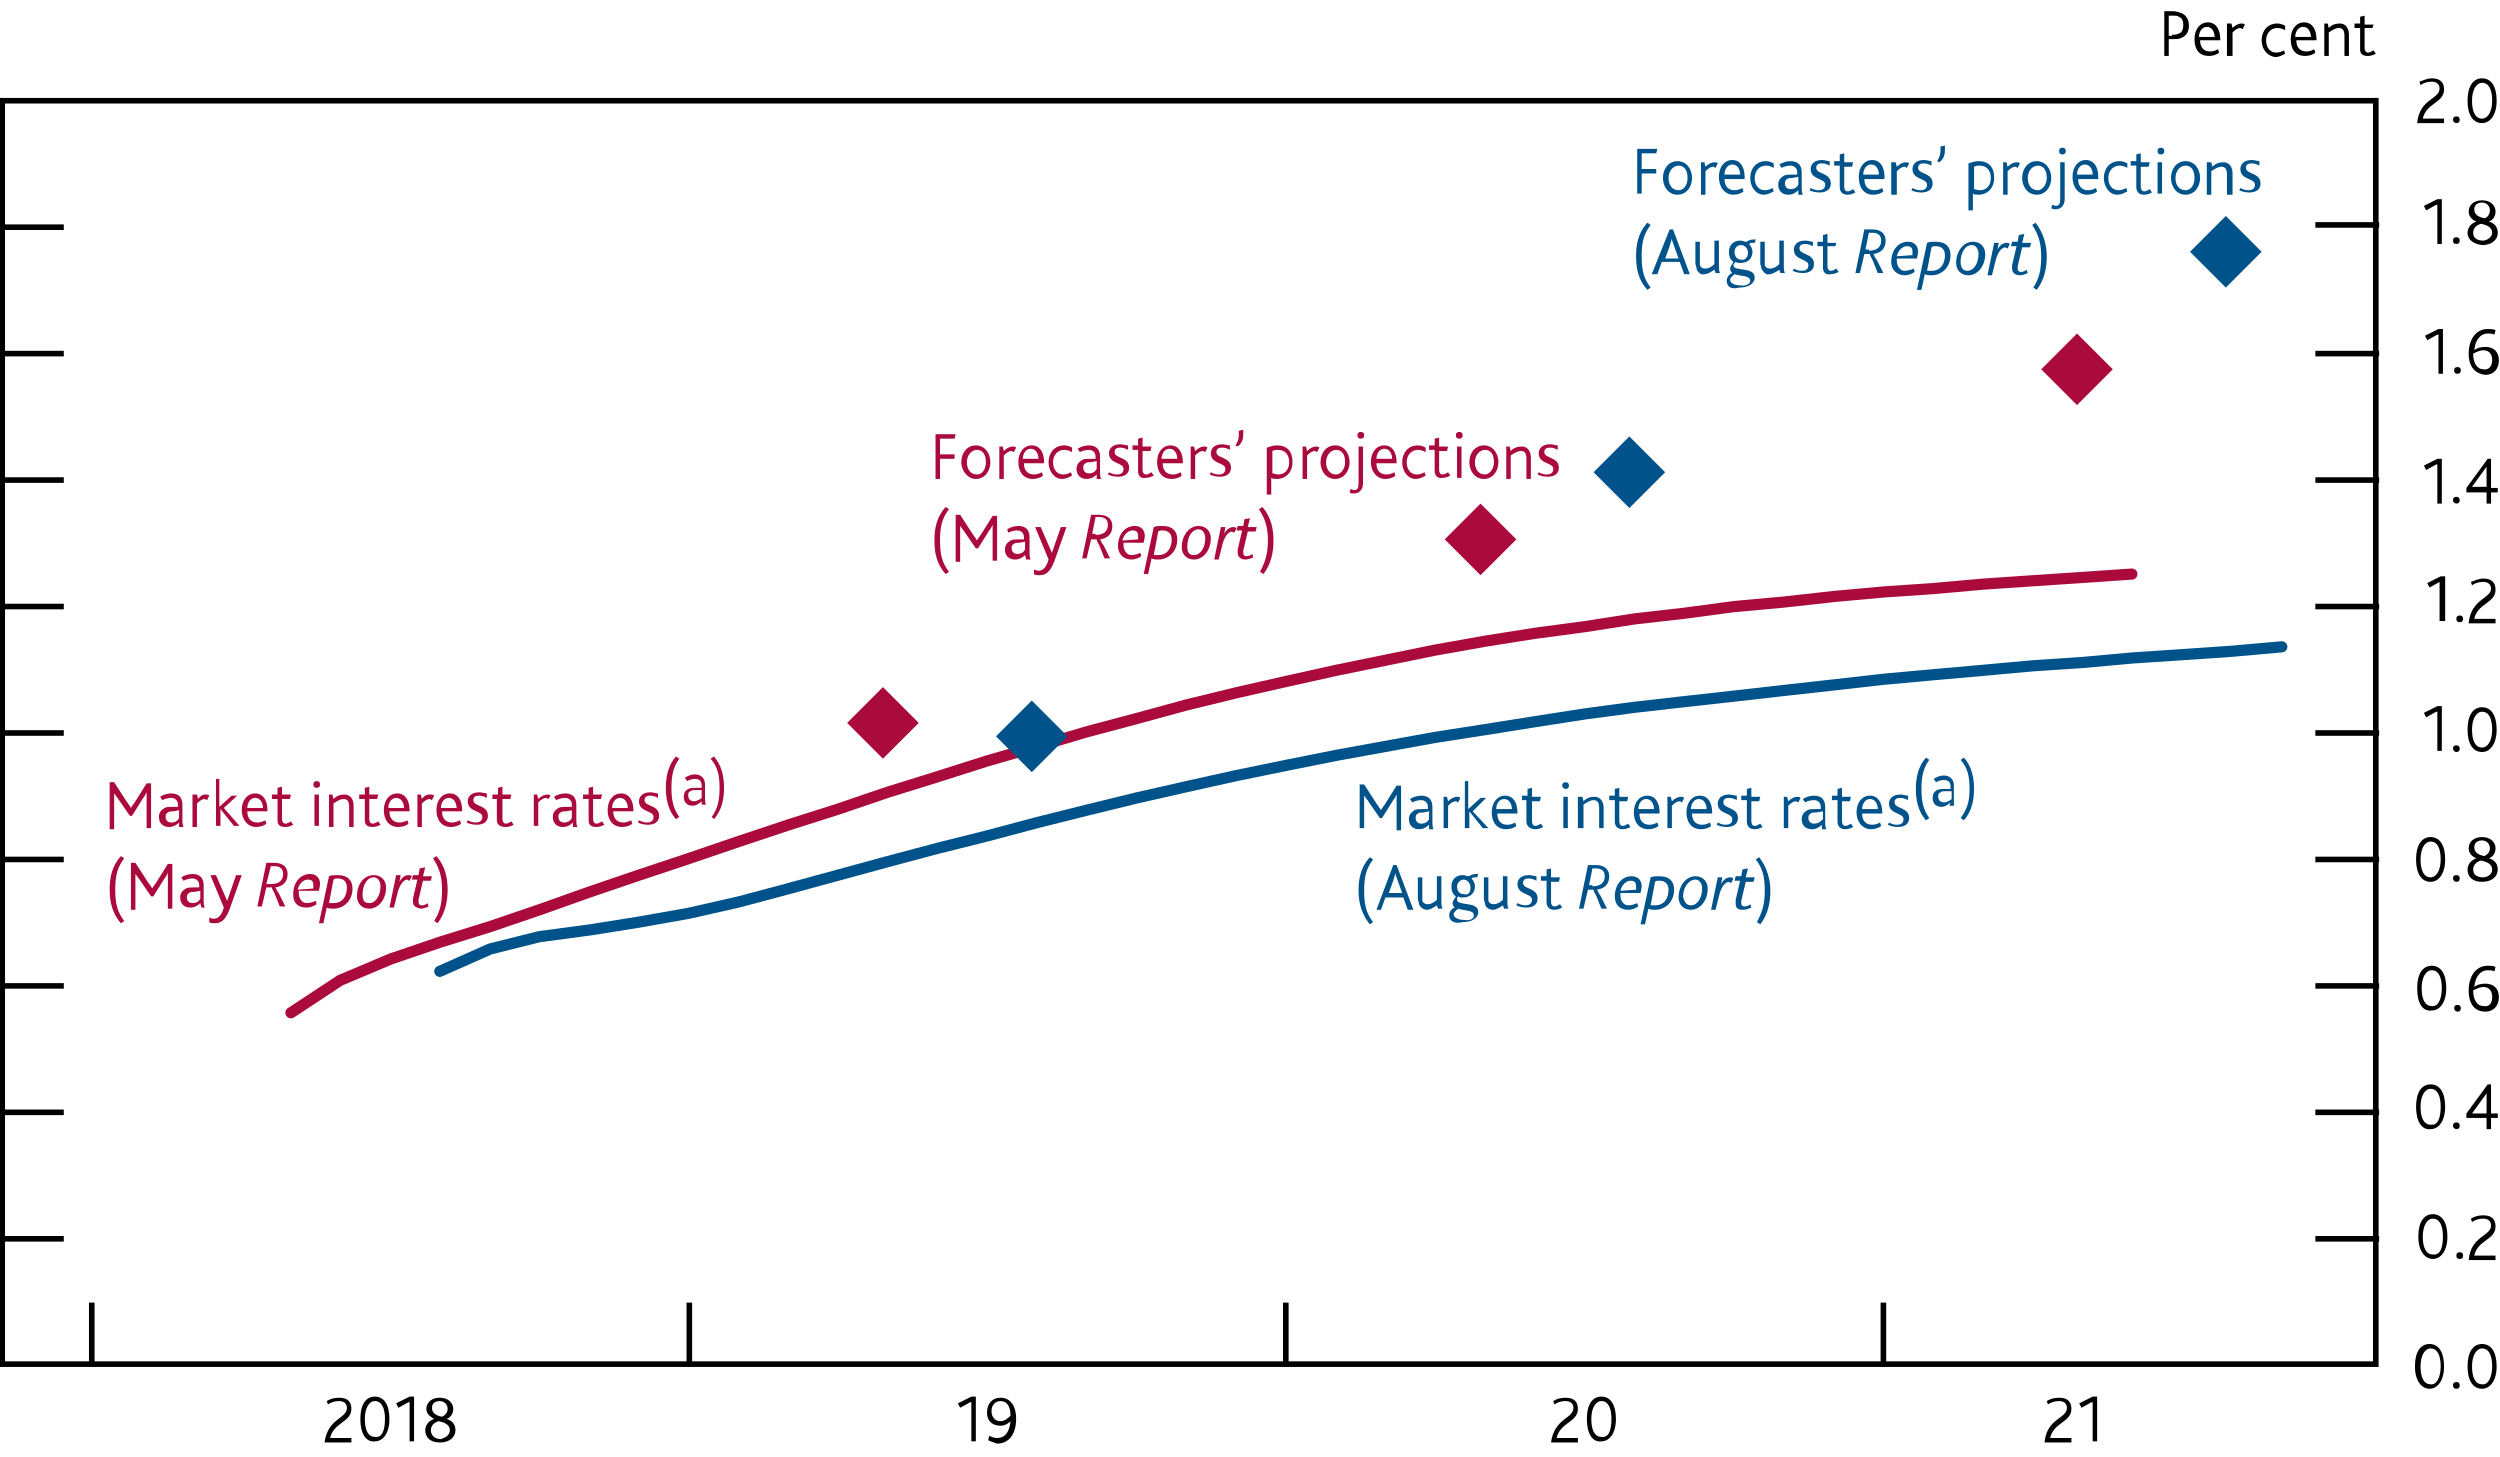<?xml version="1.0" encoding="utf-8"?>
<!-- Generator: Adobe Illustrator 16.0.0, SVG Export Plug-In . SVG Version: 6.00 Build 0)  -->
<!DOCTYPE svg PUBLIC "-//W3C//DTD SVG 1.1//EN" "http://www.w3.org/Graphics/SVG/1.1/DTD/svg11.dtd">
<svg version="1.1" xmlns="http://www.w3.org/2000/svg" xmlns:xlink="http://www.w3.org/1999/xlink" x="0px" y="0px" width="223.4px"
	 height="130.2px" viewBox="0 0 223.4 130.2" style="enable-background:new 0 0 223.4 130.2;" xml:space="preserve">
<style type="text/css">
<![CDATA[
	.st0{fill:#AA0B3C;}
	.st1{display:inline;fill:#B39F87;}
	.st2{display:inline;fill:#B50E7D;}
	.st3{fill:none;stroke:#AA0B3C;stroke-linecap:round;stroke-linejoin:round;stroke-miterlimit:10;}
	.st4{fill:none;stroke:#000000;stroke-width:0.5;stroke-linecap:square;stroke-miterlimit:10;}
	.st5{fill:none;stroke:#000000;stroke-width:0.5;}
	.st6{display:inline;fill:none;stroke:#000000;}
	.st7{display:inline;fill:none;stroke:#000000;stroke-width:0.5;stroke-miterlimit:10;}
	.st8{display:inline;fill:#F9B000;}
	.st9{display:inline;fill:#6199CB;}
	.st10{fill:none;stroke:#000000;stroke-width:0.5;stroke-linejoin:round;}
	.st11{fill:none;}
	.st12{display:inline;fill:none;stroke:#000000;stroke-width:0.5;}
	.st13{display:inline;}
	.st14{display:inline;fill:#00538A;}
	.st15{display:inline;fill:#D182AB;}
	.st16{fill:none;stroke:#00538A;stroke-linecap:round;stroke-linejoin:round;stroke-miterlimit:10;}
	.st17{fill:#00538A;}
	.st18{display:inline;fill:#D9CEC1;}
	.st19{fill:none;stroke:#000000;stroke-width:0.5;stroke-linejoin:round;stroke-miterlimit:10;}
	.st20{display:none;}
	.st21{display:inline;fill:none;stroke:#000000;stroke-width:0.5;stroke-linecap:square;stroke-miterlimit:10;}
	.st22{display:inline;fill:#7AB929;}
	.st23{display:inline;fill:#AA0B3C;}
]]>
</style>
<g id="Plus_x2F_minus" class="st20">
	<g class="st13">
		<path d="M223.6,38.4H222v-0.5h1.6v-1.7h0.6v1.7h1.6v0.5h-1.6v1.8h-0.6V38.4z"/>
	</g>
	<g class="st13">
		<path d="M222.4,61.5h3.6V62h-3.6V61.5z"/>
	</g>
</g>
<g id="IR_colours" class="st20">
	<rect y="-50.8" class="st23" width="7.1" height="7.1"/>
	<rect y="-41.6" class="st14" width="7.1" height="7.1"/>
	<rect y="-32.4" class="st1" width="7.1" height="7.1"/>
	<rect x="42.5" y="-50.8" class="st15" width="7.1" height="7.1"/>
	<rect x="42.5" y="-41.6" class="st9" width="7.1" height="7.1"/>
	<rect x="42.5" y="-32.4" class="st18" width="7.1" height="7.1"/>
</g>
<g id="Boxes_and_Line" class="st20">
	<rect y="-50.8" class="st14" width="7.1" height="7.1"/>
	<rect y="-41.6" class="st2" width="7.1" height="7.1"/>
	<rect y="-32.4" class="st8" width="7.1" height="7.1"/>
	<line class="st6" x1="42.5" y1="-28.6" x2="49.6" y2="-28.6"/>
	<rect x="42.5" y="-50.8" class="st22" width="7.1" height="7.1"/>
	<rect x="42.5" y="-41.6" class="st23" width="7.1" height="7.1"/>
</g>
<g id="Ziggurat_Box" class="st20">
	<path class="st12" d="M178.1,121.9"/>
	<path class="st12" d="M186.8,121.9"/>
	<path class="st12" d="M22.7,121.9c0,0,166.7,0,166.8,0l0,0.1c0,0,2.1,3.3,2.1,3.3l1.8-6.7l2.6,6.7l2.2-6.7c0,0,0.9,2.4,1.1,3.1
		l0.1,0c0,0,12.5,0,12.5,0V8.5H0v113.4c0,0,12.7,0,12.7,0l0.1,0.2c0,0,2.1,3.3,2.1,3.3l1.8-6.7l2.6,6.7l2.2-6.7
		C21.5,118.7,22.4,121.1,22.7,121.9L22.7,121.9z"/>
</g>
<g id="Squiggle" class="st20">
	<g class="st13">
		<line class="st4" x1="0.4" y1="116.2" x2="5.8" y2="116.2"/>
		<polyline class="st5" points="5.8,116.2 5.8,117.4 4.9,118.1 6.8,118.8 4.9,119.7 6.8,120.5 5.7,120.9 5.7,122 		"/>
		<line class="st4" x1="0" y1="122.1" x2="212.2" y2="122.1"/>
	</g>
	<g class="st13">
		<polyline class="st5" points="206.3,116.1 206.3,117.3 205.3,118.1 207.3,118.7 205.3,119.6 207.3,120.4 206.1,120.9 206.1,122 		
			"/>
	</g>
	<line class="st7" x1="0" y1="8.3" x2="212.6" y2="8.3"/>
	<line class="st21" x1="0.2" y1="8.5" x2="0.2" y2="116.1"/>
	<line class="st21" x1="212.2" y1="8.5" x2="212.2" y2="116.1"/>
	<line class="st21" x1="206.4" y1="116.2" x2="211.8" y2="116.2"/>
</g>
<g id="Outline_Box">
	<rect x="0.2" y="9" class="st5" width="212.1" height="112.9"/>
</g>
<g id="Layer_1">
	<line class="st11" x1="206.9" y1="20.3" x2="212.6" y2="20.3"/>
	<line class="st19" x1="206.9" y1="31.6" x2="212.6" y2="31.6"/>
	<line class="st19" x1="206.9" y1="42.9" x2="212.6" y2="42.9"/>
	<line class="st19" x1="206.9" y1="54.2" x2="212.6" y2="54.2"/>
	<line class="st19" x1="206.9" y1="65.5" x2="212.6" y2="65.5"/>
	<line class="st19" x1="206.9" y1="76.8" x2="212.6" y2="76.8"/>
	<line class="st19" x1="206.9" y1="88.1" x2="212.6" y2="88.1"/>
	<line class="st19" x1="206.9" y1="99.4" x2="212.6" y2="99.4"/>
	<line class="st19" x1="206.9" y1="110.7" x2="212.6" y2="110.7"/>
	<line class="st11" x1="206.9" y1="122" x2="212.6" y2="122"/>
	<line class="st10" x1="0" y1="20.3" x2="5.7" y2="20.3"/>
	<line class="st19" x1="0" y1="31.6" x2="5.7" y2="31.6"/>
	<line class="st19" x1="0" y1="42.9" x2="5.7" y2="42.9"/>
	<line class="st19" x1="0" y1="54.2" x2="5.7" y2="54.2"/>
	<line class="st19" x1="0" y1="65.5" x2="5.7" y2="65.5"/>
	<line class="st19" x1="0" y1="76.8" x2="5.7" y2="76.8"/>
	<line class="st19" x1="0" y1="88.1" x2="5.7" y2="88.1"/>
	<line class="st19" x1="0" y1="99.4" x2="5.7" y2="99.4"/>
	<line class="st19" x1="0" y1="110.7" x2="5.7" y2="110.7"/>
	<line class="st11" x1="0" y1="122" x2="5.7" y2="122"/>
	<line class="st19" x1="168.3" y1="116.4" x2="168.3" y2="122.1"/>
	<line class="st19" x1="114.9" y1="116.4" x2="114.9" y2="122.1"/>
	<line class="st19" x1="61.6" y1="116.4" x2="61.6" y2="122.1"/>
	<line class="st19" x1="8.2" y1="116.4" x2="8.2" y2="122.1"/>
	<polyline class="st3" points="26,90.5 30.4,87.6 34.9,85.7 39.3,84.2 43.8,82.8 48.2,81.3 52.7,79.7 57.1,78.2 61.6,76.7 66,75.2 
		70.5,73.7 74.9,72.3 79.3,70.8 83.8,69.4 88.2,68 92.7,66.7 97.1,65.4 101.6,64.2 106,63 110.5,61.9 114.9,60.9 119.4,59.9 
		123.8,59 128.2,58.1 132.7,57.3 137.1,56.6 141.6,56 146.1,55.3 150.5,54.8 155,54.2 159.4,53.8 163.9,53.3 168.3,52.9 172.7,52.6 
		177.2,52.2 181.6,51.9 186.1,51.6 190.5,51.3 	"/>
	<polyline class="st16" points="39.3,86.8 43.8,84.8 48.2,83.7 52.7,83.1 57.1,82.4 61.6,81.6 66,80.6 70.5,79.4 74.9,78.2 79.3,77 
		83.8,75.8 88.2,74.7 92.7,73.5 97.1,72.4 101.6,71.3 106,70.3 110.5,69.3 114.9,68.4 119.4,67.5 123.8,66.7 128.2,65.9 132.7,65.2 
		137.1,64.5 141.6,63.8 146.1,63.2 150.5,62.7 155,62.2 159.4,61.7 163.9,61.2 168.3,60.7 172.7,60.3 177.2,59.9 181.6,59.5 
		186.1,59.2 190.5,58.8 195,58.5 199.4,58.2 203.9,57.8 	"/>
	<polygon class="st0" points="78.9,61.4 78.9,61.3 78.9,61.4 82.1,64.6 82.1,64.6 82.1,64.6 78.9,67.8 78.9,67.9 78.9,67.8 
		75.7,64.6 75.6,64.6 75.7,64.6 	"/>
	<polygon class="st0" points="132.3,45 132.3,44.9 132.3,45 135.5,48.2 135.5,48.2 135.5,48.2 132.3,51.4 132.3,51.4 132.3,51.4 
		129.1,48.2 129,48.2 129.1,48.2 	"/>
	<polygon class="st0" points="185.6,29.8 185.6,29.8 185.6,29.8 188.8,33 188.8,33 188.8,33 185.6,36.2 185.6,36.3 185.6,36.2 
		182.4,33 182.3,33 182.4,33 	"/>
	<polygon class="st17" points="92.2,62.6 92.2,62.5 92.2,62.6 95.4,65.8 95.5,65.8 95.4,65.8 92.2,69 92.2,69.1 92.2,69 89,65.8 
		88.9,65.8 89,65.8 	"/>
	<polygon class="st17" points="145.6,39 145.6,38.9 145.6,39 148.8,42.2 148.9,42.2 148.8,42.2 145.6,45.4 145.6,45.5 145.6,45.4 
		142.4,42.2 142.4,42.2 142.4,42.2 	"/>
	<polygon class="st17" points="198.9,19.3 198.9,19.2 198.9,19.3 202.1,22.5 202.2,22.5 202.1,22.5 198.9,25.7 198.9,25.7 
		198.9,25.7 195.7,22.5 195.7,22.5 195.7,22.5 	"/>
	<g>
		<g>
			<path d="M215.8,122.1c0-1.3,0.5-2,1.3-2c0.8,0,1.3,0.7,1.3,2s-0.6,2-1.3,2C216.4,124.1,215.8,123.4,215.8,122.1z M218.1,122.1
				c0-1-0.3-1.6-0.9-1.6c-0.5,0-0.9,0.6-0.9,1.6s0.3,1.6,0.9,1.6C217.7,123.8,218.1,123.1,218.1,122.1z"/>
			<path d="M219.2,123.8c0-0.2,0.1-0.3,0.3-0.3c0.2,0,0.3,0.1,0.3,0.3s-0.1,0.3-0.3,0.3C219.3,124.1,219.2,124,219.2,123.8z"/>
			<path d="M220.5,122.1c0-1.3,0.5-2,1.3-2c0.8,0,1.3,0.7,1.3,2s-0.6,2-1.3,2C221,124.1,220.5,123.4,220.5,122.1z M222.7,122.1
				c0-1-0.3-1.6-0.9-1.6c-0.5,0-0.9,0.6-0.9,1.6s0.3,1.6,0.9,1.6C222.3,123.8,222.7,123.1,222.7,122.1z"/>
		</g>
	</g>
	<g>
		<g>
			<path d="M216.1,110.5c0-1.3,0.5-2,1.3-2c0.8,0,1.3,0.7,1.3,2s-0.6,2-1.3,2C216.7,112.5,216.1,111.8,216.1,110.5z M218.3,110.5
				c0-1-0.3-1.6-0.9-1.6c-0.5,0-0.9,0.6-0.9,1.6s0.3,1.6,0.9,1.6C218,112.2,218.3,111.6,218.3,110.5z"/>
			<path d="M219.5,112.2c0-0.2,0.1-0.3,0.3-0.3c0.2,0,0.3,0.1,0.3,0.3s-0.1,0.3-0.3,0.3C219.6,112.5,219.5,112.4,219.5,112.2z"/>
			<path d="M222.6,109.5c0-0.4-0.3-0.6-0.7-0.6s-0.7,0.1-1,0.3l-0.1-0.3c0.3-0.2,0.7-0.3,1.1-0.3c0.8,0,1.1,0.4,1.1,1
				c0,1.2-1.6,1.2-1.9,2.6h1.9v0.4h-2.4C220.8,110.4,222.6,110.5,222.6,109.5z"/>
		</g>
	</g>
	<g>
		<g>
			<path d="M215.9,98.9c0-1.3,0.5-2,1.3-2c0.8,0,1.3,0.7,1.3,2s-0.6,2-1.3,2C216.4,101,215.9,100.2,215.9,98.9z M218.1,98.9
				c0-1-0.3-1.6-0.9-1.6c-0.5,0-0.9,0.6-0.9,1.6s0.3,1.6,0.9,1.6C217.8,100.6,218.1,100,218.1,98.9z"/>
			<path d="M219.2,100.6c0-0.2,0.1-0.3,0.3-0.3c0.2,0,0.3,0.1,0.3,0.3s-0.1,0.3-0.3,0.3C219.4,100.9,219.2,100.8,219.2,100.6z"/>
			<path d="M220.4,99.5l1.9-2.6h0.3v2.6h0.6v0.4h-0.6v1h-0.4v-1h-1.8V99.5z M221.4,99.5h0.8v-0.9c0-0.4,0-0.7,0-0.9l-1.3,1.8
				C221.1,99.5,221.3,99.5,221.4,99.5z"/>
		</g>
	</g>
	<g>
		<g>
			<path d="M216,88.3c0-1.3,0.5-2,1.3-2c0.8,0,1.3,0.7,1.3,2s-0.6,2-1.3,2C216.5,90.4,216,89.7,216,88.3z M218.2,88.3
				c0-1-0.3-1.6-0.9-1.6c-0.5,0-0.9,0.6-0.9,1.6s0.3,1.6,0.9,1.6C217.8,90,218.2,89.4,218.2,88.3z"/>
			<path d="M219.3,90.1c0-0.2,0.1-0.3,0.3-0.3c0.2,0,0.3,0.1,0.3,0.3c0,0.2-0.1,0.3-0.3,0.3C219.4,90.4,219.3,90.2,219.3,90.1z"/>
			<path d="M220.6,88.5c0-1.2,0.6-2.2,1.7-2.2c0.2,0,0.5,0,0.7,0.1l-0.1,0.4c-0.2-0.1-0.4-0.1-0.6-0.1c-0.6,0-1.1,0.5-1.2,1.5
				c0.2-0.2,0.6-0.3,1-0.3c0.7,0,1.2,0.4,1.2,1.2c0,0.8-0.5,1.3-1.2,1.3C221.2,90.4,220.6,89.8,220.6,88.5z M222.7,89.1
				c0-0.6-0.3-0.9-0.8-0.9c-0.3,0-0.7,0.2-0.9,0.3c0,0.9,0.4,1.4,0.9,1.4C222.4,90,222.7,89.7,222.7,89.1z"/>
		</g>
	</g>
	<g>
		<g>
			<path d="M215.9,76.8c0-1.3,0.5-2,1.3-2c0.8,0,1.3,0.7,1.3,2s-0.6,2-1.3,2C216.4,78.8,215.9,78.1,215.9,76.8z M218.1,76.8
				c0-1-0.3-1.6-0.9-1.6c-0.5,0-0.9,0.6-0.9,1.6s0.3,1.6,0.9,1.6C217.7,78.4,218.1,77.8,218.1,76.8z"/>
			<path d="M219.2,78.5c0-0.2,0.1-0.3,0.3-0.3c0.2,0,0.3,0.1,0.3,0.3c0,0.2-0.1,0.3-0.3,0.3C219.3,78.8,219.2,78.6,219.2,78.5z"/>
			<path d="M220.5,77.7c0-0.5,0.4-0.9,0.8-1v0c-0.3-0.1-0.7-0.4-0.7-0.9c0-0.6,0.5-1,1.2-1c0.8,0,1.2,0.5,1.2,1
				c0,0.5-0.3,0.8-0.6,0.9v0c0.4,0.1,0.8,0.4,0.8,1c0,0.6-0.5,1.1-1.4,1.1C221,78.8,220.5,78.4,220.5,77.7z M222.7,77.7
				c0-0.5-0.5-0.7-1-0.8c-0.4,0.1-0.7,0.4-0.7,0.8c0,0.5,0.4,0.7,0.9,0.7C222.2,78.4,222.7,78.2,222.7,77.7z M222.5,75.8
				c0-0.4-0.3-0.7-0.7-0.7c-0.4,0-0.7,0.2-0.7,0.6c0,0.5,0.4,0.7,0.9,0.8C222.2,76.4,222.5,76.2,222.5,75.8z"/>
		</g>
	</g>
	<g>
		<g>
			<path d="M217.7,63.6l-0.9,0.5l-0.2-0.4l1.2-0.6h0.4v4h-0.4V63.6z"/>
			<path d="M219.2,66.9c0-0.2,0.1-0.3,0.3-0.3c0.2,0,0.3,0.1,0.3,0.3c0,0.2-0.1,0.3-0.3,0.3C219.3,67.2,219.2,67,219.2,66.9z"/>
			<path d="M220.5,65.2c0-1.3,0.5-2,1.3-2c0.8,0,1.3,0.7,1.3,2s-0.6,2-1.3,2C221,67.2,220.5,66.5,220.5,65.2z M222.7,65.2
				c0-1-0.3-1.6-0.9-1.6c-0.5,0-0.9,0.6-0.9,1.6s0.3,1.6,0.9,1.6C222.3,66.8,222.7,66.2,222.7,65.2z"/>
		</g>
	</g>
	<g>
		<g>
			<path d="M218,52l-0.9,0.5l-0.2-0.4l1.2-0.6h0.4v4H218V52z"/>
			<path d="M219.5,55.3c0-0.2,0.1-0.3,0.3-0.3c0.2,0,0.3,0.1,0.3,0.3c0,0.2-0.1,0.3-0.3,0.3C219.6,55.6,219.5,55.5,219.5,55.3z"/>
			<path d="M222.6,52.6c0-0.4-0.3-0.6-0.7-0.6s-0.7,0.1-1,0.3l-0.1-0.3c0.3-0.1,0.7-0.3,1.1-0.3c0.8,0,1.1,0.4,1.1,1
				c0,1.2-1.6,1.2-1.9,2.6h1.9v0.4h-2.4C220.8,53.5,222.6,53.5,222.6,52.6z"/>
		</g>
	</g>
	<g>
		<g>
			<path d="M217.7,41.5l-0.9,0.5l-0.2-0.4l1.2-0.6h0.4v4h-0.4V41.5z"/>
			<path d="M219.2,44.7c0-0.2,0.1-0.3,0.3-0.3c0.2,0,0.3,0.1,0.3,0.3c0,0.2-0.1,0.3-0.3,0.3C219.4,45,219.2,44.9,219.2,44.7z"/>
			<path d="M220.4,43.6l1.9-2.6h0.3v2.6h0.6v0.4h-0.6v1h-0.4v-1h-1.8V43.6z M221.4,43.5h0.8v-0.9c0-0.4,0-0.7,0-0.9l-1.3,1.8
				C221.1,43.5,221.3,43.5,221.4,43.5z"/>
		</g>
	</g>
	<g>
		<g>
			<path d="M217.8,29.9l-0.9,0.5l-0.2-0.4l1.2-0.6h0.4v4h-0.4V29.9z"/>
			<path d="M219.3,33.1c0-0.2,0.1-0.3,0.3-0.3c0.2,0,0.3,0.1,0.3,0.3c0,0.2-0.1,0.3-0.3,0.3C219.4,33.4,219.3,33.3,219.3,33.1z"/>
			<path d="M220.6,31.6c0-1.2,0.6-2.2,1.7-2.2c0.2,0,0.5,0,0.7,0.1l-0.1,0.4c-0.2-0.1-0.4-0.1-0.6-0.1c-0.6,0-1.1,0.5-1.2,1.5
				c0.2-0.2,0.6-0.3,1-0.3c0.7,0,1.2,0.4,1.2,1.2c0,0.8-0.5,1.3-1.2,1.3C221.2,33.4,220.6,32.8,220.6,31.6z M222.7,32.2
				c0-0.6-0.3-0.9-0.8-0.9c-0.3,0-0.7,0.2-0.9,0.3c0,0.9,0.4,1.4,0.9,1.4C222.4,33.1,222.7,32.7,222.7,32.2z"/>
		</g>
	</g>
	<g>
		<g>
			<path d="M217.7,18.3l-0.9,0.5l-0.2-0.4l1.2-0.6h0.4v4h-0.4V18.3z"/>
			<path d="M219.2,21.5c0-0.2,0.1-0.3,0.3-0.3c0.2,0,0.3,0.1,0.3,0.3c0,0.2-0.1,0.3-0.3,0.3C219.3,21.8,219.2,21.7,219.2,21.5z"/>
			<path d="M220.5,20.8c0-0.5,0.4-0.9,0.8-1v0c-0.3-0.1-0.7-0.4-0.7-0.9c0-0.6,0.5-1,1.2-1c0.8,0,1.2,0.5,1.2,1
				c0,0.5-0.3,0.8-0.6,0.9v0c0.4,0.1,0.8,0.4,0.8,1c0,0.6-0.5,1.1-1.4,1.1C221,21.8,220.5,21.4,220.5,20.8z M222.7,20.8
				c0-0.5-0.5-0.7-1-0.8c-0.4,0.1-0.7,0.4-0.7,0.8c0,0.5,0.4,0.7,0.9,0.7C222.2,21.5,222.7,21.2,222.7,20.8z M222.5,18.8
				c0-0.4-0.3-0.7-0.7-0.7c-0.4,0-0.7,0.2-0.7,0.6c0,0.5,0.4,0.7,0.9,0.8C222.2,19.5,222.5,19.2,222.5,18.8z"/>
		</g>
	</g>
	<g>
		<g>
			<path d="M31,125.8c0-0.4-0.3-0.6-0.7-0.6s-0.7,0.1-1,0.3l-0.1-0.3c0.3-0.2,0.7-0.3,1.1-0.3c0.8,0,1.1,0.4,1.1,1
				c0,1.2-1.6,1.2-1.9,2.6h1.9v0.4h-2.4C29.3,126.7,31,126.8,31,125.8z"/>
			<path d="M32.2,126.8c0-1.3,0.5-2,1.3-2c0.8,0,1.3,0.7,1.3,2s-0.6,2-1.3,2C32.7,128.9,32.2,128.1,32.2,126.8z M34.4,126.8
				c0-1-0.3-1.6-0.9-1.6c-0.5,0-0.9,0.6-0.9,1.6s0.3,1.6,0.9,1.6C34.1,128.5,34.4,127.9,34.4,126.8z"/>
			<path d="M36.5,125.3l-0.9,0.5l-0.2-0.4l1.2-0.6h0.4v4h-0.4V125.3z"/>
			<path d="M38,127.8c0-0.5,0.4-0.9,0.8-1v0c-0.3-0.2-0.7-0.4-0.7-0.9c0-0.6,0.5-1,1.2-1c0.8,0,1.2,0.5,1.2,1c0,0.5-0.3,0.8-0.6,0.9
				v0c0.4,0.1,0.8,0.4,0.8,1c0,0.6-0.5,1.1-1.4,1.1C38.4,128.9,38,128.4,38,127.8z M40.2,127.8c0-0.5-0.5-0.7-1-0.8
				c-0.4,0.1-0.7,0.4-0.7,0.8c0,0.5,0.4,0.8,0.9,0.8C39.7,128.5,40.2,128.3,40.2,127.8z M40,125.9c0-0.4-0.3-0.7-0.7-0.7
				c-0.4,0-0.7,0.2-0.7,0.6c0,0.5,0.4,0.7,0.9,0.8C39.7,126.5,40,126.3,40,125.9z"/>
		</g>
	</g>
	<g>
		<g>
			<path d="M86.7,125.3l-0.9,0.5l-0.2-0.4l1.2-0.6h0.4v4h-0.4V125.3z"/>
			<path d="M88.3,128.7l0.1-0.4c0.2,0.1,0.4,0.2,0.7,0.2c0.7,0,1.1-0.5,1.2-1.5h0c-0.2,0.2-0.5,0.4-0.9,0.4c-0.6,0-1.2-0.3-1.2-1.2
				c0-0.8,0.5-1.3,1.2-1.3c0.8,0,1.4,0.6,1.4,1.9c0,1.3-0.6,2.2-1.7,2.2C88.8,128.9,88.5,128.8,88.3,128.7z M90.3,126.5
				c0-0.8-0.3-1.3-0.9-1.3c-0.5,0-0.8,0.4-0.8,0.9c0,0.5,0.3,0.9,0.8,0.9C89.8,127,90.1,126.7,90.3,126.5z"/>
		</g>
	</g>
	<g>
		<g>
			<path d="M140.6,125.8c0-0.4-0.3-0.6-0.7-0.6s-0.7,0.1-1,0.3l-0.1-0.3c0.3-0.2,0.7-0.3,1.1-0.3c0.8,0,1.1,0.4,1.1,1
				c0,1.2-1.6,1.2-1.9,2.6h1.9v0.4h-2.4C138.9,126.7,140.6,126.8,140.6,125.8z"/>
			<path d="M141.8,126.8c0-1.3,0.5-2,1.3-2c0.8,0,1.3,0.7,1.3,2s-0.6,2-1.3,2C142.3,128.9,141.8,128.1,141.8,126.8z M144,126.8
				c0-1-0.3-1.6-0.9-1.6c-0.5,0-0.9,0.6-0.9,1.6s0.3,1.6,0.9,1.6C143.7,128.5,144,127.9,144,126.8z"/>
		</g>
	</g>
	<g>
		<g>
			<path d="M184.7,125.8c0-0.4-0.3-0.6-0.7-0.6s-0.7,0.1-1,0.3l-0.1-0.3c0.3-0.2,0.7-0.3,1.1-0.3c0.8,0,1.1,0.4,1.1,1
				c0,1.2-1.6,1.2-1.9,2.6h1.9v0.4h-2.4C182.9,126.7,184.7,126.8,184.7,125.8z"/>
			<path d="M186.9,125.3l-0.9,0.5l-0.2-0.4l1.2-0.6h0.4v4h-0.4V125.3z"/>
		</g>
	</g>
	<g>
		<g>
			<path d="M193.4,1h0.7c0.4,0,0.6,0.1,0.9,0.2c0.4,0.2,0.6,0.6,0.6,1.1c0,0.5-0.2,0.9-0.7,1.1c-0.2,0.1-0.5,0.1-0.8,0.1h-0.3V5
				h-0.4V1z M194.1,3.1c0.3,0,0.4,0,0.6-0.1c0.3-0.1,0.4-0.4,0.4-0.8c0-0.3-0.1-0.6-0.4-0.7c-0.1-0.1-0.3-0.1-0.6-0.1h-0.3v1.8
				H194.1z"/>
			<path d="M196.1,3.5c0-0.9,0.5-1.5,1.2-1.5c0.7,0,1.1,0.6,1.1,1.5v0.1h-1.8c0,0.6,0.3,1,0.9,1c0.3,0,0.5-0.1,0.7-0.2l0.1,0.3
				c-0.2,0.2-0.6,0.3-0.9,0.3C196.5,5,196.1,4.4,196.1,3.5z M197.9,3.3c0-0.4-0.2-0.9-0.7-0.9c-0.4,0-0.7,0.4-0.7,0.9H197.9z"/>
			<path d="M199,2.1h0.4l0.1,0.4c0.3-0.3,0.6-0.4,0.8-0.4c0.1,0,0.2,0,0.3,0.1l-0.2,0.4c-0.1,0-0.1-0.1-0.2-0.1
				c-0.2,0-0.4,0.1-0.7,0.4V5H199V2.1z"/>
			<path d="M202.1,3.6c0-0.8,0.5-1.5,1.4-1.5c0.3,0,0.5,0.1,0.7,0.2v0.4c-0.2-0.1-0.4-0.2-0.7-0.2c-0.6,0-1,0.5-1,1.1
				c0,0.7,0.4,1.1,0.9,1.1c0.3,0,0.5-0.1,0.7-0.2l0.1,0.3c-0.2,0.1-0.5,0.3-0.9,0.3C202.6,5,202.1,4.4,202.1,3.6z"/>
			<path d="M204.7,3.5c0-0.9,0.5-1.5,1.2-1.5c0.7,0,1.1,0.6,1.1,1.5v0.1h-1.8c0,0.6,0.3,1,0.9,1c0.3,0,0.5-0.1,0.7-0.2l0.1,0.3
				C206.7,4.9,206.3,5,206,5C205.1,5,204.7,4.4,204.7,3.5z M206.5,3.3c0-0.4-0.2-0.9-0.7-0.9c-0.4,0-0.7,0.4-0.7,0.9H206.5z"/>
			<path d="M207.6,2.1h0.4l0.1,0.4c0.3-0.3,0.6-0.4,1-0.4c0.4,0,0.8,0.3,0.8,1V5h-0.4V3.2c0-0.4-0.1-0.7-0.5-0.7
				c-0.3,0-0.6,0.2-0.9,0.4V5h-0.4V2.1z"/>
			<path d="M210.9,4.4V2.5h-0.5V2.1h0.5V1.5l0.4-0.1v0.8h0.8L212,2.5h-0.7v1.8c0,0.2,0.1,0.4,0.3,0.4c0.2,0,0.3-0.1,0.5-0.2l0.2,0.3
				c-0.2,0.1-0.4,0.2-0.7,0.2C211.1,5,210.9,4.8,210.9,4.4z"/>
		</g>
	</g>
	<g>
		<path class="st17" d="M121.5,70.1h0.4l1.1,1.7c0.2,0.3,0.3,0.4,0.4,0.6h0c0.1-0.2,0.2-0.3,0.4-0.6l1-1.6h0.4v4h-0.4v-2.5
			c0-0.2,0-0.5,0-0.7h0c-0.1,0.2-0.2,0.4-0.3,0.5l-1,1.6h-0.2l-1.1-1.6c-0.1-0.1-0.2-0.3-0.3-0.4h0c0,0.2,0,0.5,0,0.7V74h-0.4V70.1z
			"/>
		<path class="st17" d="M127.7,73.7c-0.2,0.2-0.5,0.4-0.9,0.4c-0.5,0-0.9-0.3-0.9-0.9c0-0.4,0.2-0.6,0.5-0.8
			c0.2-0.1,0.4-0.1,0.7-0.1l0.5,0v-0.2c0-0.4-0.3-0.6-0.6-0.6c-0.3,0-0.6,0.1-0.8,0.2l-0.2-0.3c0.3-0.2,0.7-0.3,1-0.3
			c0.6,0,1,0.3,1,1v1c0,0.6,0,0.8,0.1,1h-0.4L127.7,73.7z M127.2,72.6c-0.2,0-0.4,0-0.5,0.1c-0.2,0.1-0.2,0.3-0.2,0.4
			c0,0.3,0.2,0.5,0.5,0.5c0.4,0,0.6-0.2,0.7-0.4v-0.7L127.2,72.6z"/>
		<path class="st17" d="M128.9,71.2h0.4l0.1,0.4c0.3-0.3,0.6-0.4,0.8-0.4c0.1,0,0.2,0,0.3,0.1l-0.2,0.4c-0.1,0-0.1-0.1-0.2-0.1
			c-0.2,0-0.4,0.1-0.7,0.4V74h-0.4V71.2z"/>
		<path class="st17" d="M130.8,69.8h0.4v2.5h0l1.1-1h0.5l-1.2,1.2L133,74h-0.5l-1.2-1.5h0V74h-0.4V69.8z"/>
		<path class="st17" d="M133.3,72.6c0-0.9,0.5-1.5,1.2-1.5c0.7,0,1.1,0.6,1.1,1.5v0.1h-1.8c0,0.6,0.3,1,0.9,1c0.3,0,0.5-0.1,0.7-0.2
			l0.1,0.3c-0.2,0.2-0.6,0.3-0.9,0.3C133.7,74.1,133.3,73.4,133.3,72.6z M135.1,72.3c0-0.4-0.2-0.9-0.7-0.9c-0.4,0-0.7,0.4-0.7,0.9
			H135.1z"/>
		<path class="st17" d="M136.4,73.4v-1.9H136v-0.4h0.5v-0.6l0.4-0.1v0.8h0.8l-0.1,0.4h-0.7v1.8c0,0.2,0.1,0.4,0.3,0.4
			c0.2,0,0.3-0.1,0.5-0.2l0.2,0.3c-0.2,0.1-0.4,0.2-0.7,0.2C136.7,74.1,136.4,73.8,136.4,73.4z"/>
		<path class="st17" d="M139.6,70.2c0-0.2,0.1-0.3,0.3-0.3c0.2,0,0.3,0.1,0.3,0.3c0,0.2-0.1,0.3-0.3,0.3
			C139.8,70.5,139.6,70.4,139.6,70.2z M139.7,71.2h0.4V74h-0.4V71.2z"/>
		<path class="st17" d="M141,71.2h0.4l0.1,0.4c0.3-0.3,0.6-0.4,1-0.4c0.4,0,0.8,0.3,0.8,1V74h-0.4v-1.8c0-0.4-0.1-0.7-0.5-0.7
			c-0.3,0-0.6,0.2-0.9,0.4V74H141V71.2z"/>
		<path class="st17" d="M144.3,73.4v-1.9h-0.5v-0.4h0.5v-0.6l0.4-0.1v0.8h0.8l-0.1,0.4h-0.7v1.8c0,0.2,0.1,0.4,0.3,0.4
			c0.2,0,0.3-0.1,0.5-0.2l0.2,0.3c-0.2,0.1-0.4,0.2-0.7,0.2C144.5,74.1,144.3,73.8,144.3,73.4z"/>
		<path class="st17" d="M146,72.6c0-0.9,0.5-1.5,1.2-1.5c0.7,0,1.1,0.6,1.1,1.5v0.1h-1.8c0,0.6,0.3,1,0.9,1c0.3,0,0.5-0.1,0.7-0.2
			l0.1,0.3c-0.2,0.2-0.6,0.3-0.9,0.3C146.4,74.1,146,73.4,146,72.6z M147.8,72.3c0-0.4-0.2-0.9-0.7-0.9c-0.4,0-0.7,0.4-0.7,0.9
			H147.8z"/>
		<path class="st17" d="M148.9,71.2h0.4l0.1,0.4c0.3-0.3,0.6-0.4,0.8-0.4c0.1,0,0.2,0,0.3,0.1l-0.2,0.4c-0.1,0-0.1-0.1-0.2-0.1
			c-0.2,0-0.4,0.1-0.7,0.4V74h-0.4V71.2z"/>
		<path class="st17" d="M150.7,72.6c0-0.9,0.5-1.5,1.2-1.5c0.7,0,1.1,0.6,1.1,1.5v0.1h-1.8c0,0.6,0.3,1,0.9,1c0.3,0,0.5-0.1,0.7-0.2
			l0.1,0.3c-0.2,0.2-0.6,0.3-0.9,0.3C151.1,74.1,150.7,73.4,150.7,72.6z M152.5,72.3c0-0.4-0.2-0.9-0.7-0.9c-0.4,0-0.7,0.4-0.7,0.9
			H152.5z"/>
		<path class="st17" d="M153.5,73.5c0.2,0.1,0.4,0.2,0.7,0.2c0.3,0,0.6-0.1,0.6-0.5c0-0.6-1.3-0.4-1.3-1.4c0-0.4,0.3-0.8,1-0.8
			c0.3,0,0.5,0.1,0.7,0.1v0.4c-0.2-0.1-0.4-0.2-0.7-0.2c-0.3,0-0.5,0.1-0.5,0.4c0,0.6,1.3,0.4,1.3,1.4c0,0.6-0.5,0.8-1,0.8
			c-0.4,0-0.7-0.1-0.9-0.2L153.5,73.5z"/>
		<path class="st17" d="M156.1,73.4v-1.9h-0.5v-0.4h0.5v-0.6l0.4-0.1v0.8h0.8l-0.1,0.4h-0.7v1.8c0,0.2,0.1,0.4,0.3,0.4
			c0.2,0,0.3-0.1,0.5-0.2l0.2,0.3c-0.2,0.1-0.4,0.2-0.7,0.2C156.3,74.1,156.1,73.8,156.1,73.4z"/>
		<path class="st17" d="M159.3,71.2h0.4l0.1,0.4c0.3-0.3,0.6-0.4,0.8-0.4c0.1,0,0.2,0,0.3,0.1l-0.2,0.4c-0.1,0-0.1-0.1-0.2-0.1
			c-0.2,0-0.4,0.1-0.7,0.4V74h-0.4V71.2z"/>
		<path class="st17" d="M162.8,73.7c-0.2,0.2-0.5,0.4-0.9,0.4c-0.5,0-0.9-0.3-0.9-0.9c0-0.4,0.2-0.6,0.5-0.8
			c0.2-0.1,0.4-0.1,0.7-0.1l0.5,0v-0.2c0-0.4-0.3-0.6-0.6-0.6c-0.3,0-0.6,0.1-0.8,0.2l-0.2-0.3c0.3-0.2,0.7-0.3,1-0.3
			c0.6,0,1,0.3,1,1v1c0,0.6,0,0.8,0.1,1h-0.4L162.8,73.7z M162.3,72.6c-0.2,0-0.4,0-0.5,0.1c-0.2,0.1-0.2,0.3-0.2,0.4
			c0,0.3,0.2,0.5,0.5,0.5c0.4,0,0.6-0.2,0.8-0.4v-0.7L162.3,72.6z"/>
		<path class="st17" d="M164.2,73.4v-1.9h-0.5v-0.4h0.5v-0.6l0.4-0.1v0.8h0.8l-0.1,0.4h-0.7v1.8c0,0.2,0.1,0.4,0.3,0.4
			c0.2,0,0.3-0.1,0.5-0.2l0.2,0.3c-0.2,0.1-0.4,0.2-0.7,0.2C164.4,74.1,164.2,73.8,164.2,73.4z"/>
		<path class="st17" d="M165.9,72.6c0-0.9,0.5-1.5,1.2-1.5c0.7,0,1.1,0.6,1.1,1.5v0.1h-1.8c0,0.6,0.3,1,0.9,1c0.3,0,0.5-0.1,0.7-0.2
			l0.1,0.3c-0.2,0.2-0.6,0.3-0.9,0.3C166.4,74.1,165.9,73.4,165.9,72.6z M167.8,72.3c0-0.4-0.2-0.9-0.7-0.9c-0.4,0-0.7,0.4-0.7,0.9
			H167.8z"/>
		<path class="st17" d="M168.8,73.5c0.2,0.1,0.4,0.2,0.7,0.2c0.3,0,0.6-0.1,0.6-0.5c0-0.6-1.3-0.4-1.3-1.4c0-0.4,0.3-0.8,1-0.8
			c0.3,0,0.5,0.1,0.7,0.1v0.4c-0.2-0.1-0.4-0.2-0.7-0.2c-0.3,0-0.5,0.1-0.5,0.4c0,0.6,1.3,0.4,1.3,1.4c0,0.6-0.5,0.8-1,0.8
			c-0.4,0-0.7-0.1-0.9-0.2L168.8,73.5z"/>
		<path class="st17" d="M171.2,70.5c0-1,0.2-2,0.9-2.8l0.3,0.2c-0.5,0.7-0.7,1.4-0.7,2.6c0,1.2,0.2,1.9,0.7,2.6l-0.3,0.2
			C171.4,72.5,171.2,71.5,171.2,70.5z"/>
		<path class="st17" d="M174.3,71.7c-0.2,0.2-0.5,0.4-0.8,0.4c-0.5,0-0.8-0.3-0.8-0.8c0-0.4,0.2-0.6,0.4-0.7
			c0.2-0.1,0.4-0.1,0.7-0.1l0.5,0v-0.2c0-0.4-0.2-0.6-0.6-0.6c-0.3,0-0.5,0.1-0.7,0.2l-0.2-0.3c0.3-0.2,0.6-0.3,0.9-0.3
			c0.5,0,0.9,0.3,0.9,0.9v0.9c0,0.5,0,0.8,0,0.9h-0.4L174.3,71.7z M173.9,70.7c-0.2,0-0.4,0-0.5,0.1c-0.2,0.1-0.2,0.2-0.2,0.4
			c0,0.3,0.2,0.5,0.5,0.5c0.3,0,0.6-0.2,0.7-0.3v-0.7L173.9,70.7z"/>
		<path class="st17" d="M176,70.5c0-1.2-0.2-1.9-0.8-2.6l0.3-0.2c0.7,0.8,0.9,1.8,0.9,2.8c0,1-0.2,2-0.9,2.8l-0.3-0.2
			C175.7,72.4,176,71.8,176,70.5z"/>
		<path class="st17" d="M121.4,79.6c0-1.1,0.2-2.1,1-3l0.3,0.2c-0.6,0.8-0.8,1.5-0.8,2.8c0,1.3,0.2,2,0.8,2.8l-0.3,0.2
			C121.7,81.7,121.4,80.7,121.4,79.6z"/>
		<path class="st17" d="M124.5,77.3h0.3l1.5,4h-0.5l-0.4-1.1h-1.6l-0.4,1.1H123L124.5,77.3z M125.3,79.8l-0.4-1.1
			c-0.1-0.3-0.2-0.5-0.2-0.7h0c0,0.1-0.1,0.3-0.2,0.7l-0.4,1.1H125.3z"/>
		<path class="st17" d="M126.8,80.8c0-0.2-0.1-0.3-0.1-0.5v-1.9h0.4v1.7c0,0.2,0,0.3,0,0.4c0.1,0.2,0.2,0.3,0.5,0.3
			c0.3,0,0.6-0.2,0.8-0.4v-2.1h0.4v1.9c0,0.6,0,0.8,0.1,1h-0.4l-0.1-0.3c-0.3,0.2-0.6,0.4-0.9,0.4C127.3,81.3,127,81.2,126.8,80.8z"
			/>
		<path class="st17" d="M129.5,81.8c0-0.3,0.2-0.6,0.5-0.7c-0.1-0.1-0.2-0.2-0.2-0.4c0-0.1,0.1-0.3,0.3-0.6
			c-0.3-0.2-0.4-0.5-0.4-0.9c0-0.6,0.4-1,1-1c0.2,0,0.4,0.1,0.5,0.1c0,0,0,0,0.1,0c0.1-0.1,0.3-0.2,0.6-0.2c0.1,0,0.1,0,0.2,0
			l-0.1,0.3c-0.1,0-0.1,0-0.2,0c-0.1,0-0.2,0-0.3,0.1c0.2,0.2,0.3,0.5,0.3,0.7c0,0.6-0.4,1-1.1,1c-0.1,0-0.3,0-0.4-0.1
			c-0.1,0.1-0.1,0.2-0.1,0.3c0,0.6,1.9,0.1,1.9,1.1c0,0.5-0.5,0.9-1.4,0.9C130,82.6,129.5,82.3,129.5,81.8z M131.7,81.8
			c0-0.5-0.8-0.4-1.4-0.6c-0.1,0.1-0.4,0.3-0.4,0.5c0,0.3,0.4,0.5,0.9,0.5C131.4,82.3,131.7,82.1,131.7,81.8z M131.4,79.3
			c0-0.4-0.3-0.7-0.6-0.7s-0.6,0.3-0.6,0.6c0,0.4,0.2,0.7,0.6,0.7C131.2,80,131.4,79.8,131.4,79.3z"/>
		<path class="st17" d="M132.7,80.8c0-0.2-0.1-0.3-0.1-0.5v-1.9h0.4v1.7c0,0.2,0,0.3,0,0.4c0.1,0.2,0.2,0.3,0.5,0.3
			c0.3,0,0.6-0.2,0.8-0.4v-2.1h0.4v1.9c0,0.6,0,0.8,0.1,1h-0.4l-0.1-0.3c-0.3,0.2-0.6,0.4-0.9,0.4C133.2,81.3,132.8,81.2,132.7,80.8
			z"/>
		<path class="st17" d="M135.6,80.7c0.2,0.1,0.4,0.2,0.7,0.2c0.3,0,0.6-0.1,0.6-0.5c0-0.6-1.3-0.4-1.3-1.4c0-0.4,0.3-0.8,1-0.8
			c0.3,0,0.5,0.1,0.7,0.1v0.4c-0.2-0.1-0.4-0.2-0.7-0.2c-0.3,0-0.5,0.1-0.5,0.4c0,0.6,1.3,0.4,1.3,1.4c0,0.6-0.5,0.8-1,0.8
			c-0.4,0-0.7-0.1-0.9-0.2L135.6,80.7z"/>
		<path class="st17" d="M138.2,80.6v-1.9h-0.5v-0.4h0.5v-0.6l0.4-0.1v0.8h0.8l-0.1,0.4h-0.7v1.8c0,0.2,0.1,0.4,0.3,0.4
			c0.2,0,0.3-0.1,0.5-0.2l0.2,0.3c-0.2,0.1-0.4,0.2-0.7,0.2C138.4,81.3,138.2,81,138.2,80.6z"/>
		<path class="st17" d="M141.9,77.3h0.7c0.9,0,1.2,0.5,1.2,1c0,0.7-0.4,1.1-1.1,1.2v0c0.1,0.1,0.1,0.3,0.3,0.5l0.6,1.2h-0.5l-0.4-1
			c-0.1-0.3-0.3-0.5-0.3-0.7h-0.5l-0.4,1.7h-0.4L141.9,77.3z M142.3,79.2c0.7,0,1.1-0.3,1.1-0.9c0-0.4-0.2-0.7-0.8-0.7h-0.3
			l-0.3,1.5H142.3z"/>
		<path class="st17" d="M144.3,80.1c0-1,0.6-1.8,1.5-1.8c0.6,0,0.9,0.4,0.9,0.9c0,0.2-0.1,0.5-0.1,0.6l-1.8,0c0,0.1,0,0.1,0,0.2
			c0,0.5,0.3,0.9,0.7,0.9c0.3,0,0.6-0.1,0.8-0.2l0.1,0.3c-0.3,0.2-0.6,0.3-0.9,0.3C144.8,81.3,144.3,80.9,144.3,80.1z M146.2,79.5
			c0-0.1,0-0.2,0-0.3c0-0.3-0.1-0.5-0.5-0.5c-0.4,0-0.8,0.4-0.9,0.9L146.2,79.5z"/>
		<path class="st17" d="M147.5,78.4c0.2-0.1,0.5-0.1,0.8-0.1c0.9,0,1.3,0.5,1.3,1.2c0,1.1-0.8,1.8-1.7,1.8c-0.2,0-0.4,0-0.6-0.1
			l-0.3,1.4h-0.4L147.5,78.4z M147.9,80.9c0.8,0,1.2-0.6,1.2-1.4c0-0.5-0.3-0.8-0.8-0.8c-0.2,0-0.3,0-0.4,0.1l-0.4,2.1
			C147.6,80.9,147.8,80.9,147.9,80.9z"/>
		<path class="st17" d="M151.5,78.3c0.7,0,1.1,0.5,1.1,1.1c0,1.1-0.7,1.9-1.5,1.9c-0.7,0-1.1-0.5-1.1-1.1
			C150,79.1,150.7,78.3,151.5,78.3z M151.1,80.9c0.6,0,1-0.7,1-1.5c0-0.4-0.2-0.8-0.6-0.8c-0.6,0-1.1,0.7-1.1,1.5
			C150.5,80.6,150.7,80.9,151.1,80.9z"/>
		<path class="st17" d="M153.5,78.4h0.4l-0.1,0.6h0c0.2-0.4,0.5-0.6,0.8-0.6c0.1,0,0.2,0,0.3,0.1l-0.2,0.4c-0.1,0-0.2-0.1-0.2-0.1
			c-0.3,0-0.7,0.4-0.9,1.3l-0.3,1.2h-0.4L153.5,78.4z"/>
		<path class="st17" d="M155.1,80.7c0-0.1,0-0.2,0-0.3l0.4-1.7H155l0.1-0.4h0.5l0.1-0.6l0.5-0.1l-0.2,0.8h0.8l-0.1,0.4h-0.7
			l-0.4,1.7c0,0.1,0,0.1,0,0.2c0,0.2,0.1,0.3,0.3,0.3c0.2,0,0.4-0.1,0.5-0.2l0.1,0.3c-0.2,0.1-0.5,0.2-0.7,0.2
			C155.2,81.3,155.1,81.1,155.1,80.7z"/>
		<path class="st17" d="M157.7,79.6c0-1.3-0.2-2-0.8-2.8l0.3-0.2c0.7,0.9,1,2,1,3s-0.2,2.1-0.9,3l-0.3-0.2
			C157.4,81.6,157.7,81,157.7,79.6z"/>
	</g>
	<g>
		<path class="st0" d="M9.8,69.9h0.4l1.1,1.7c0.2,0.3,0.3,0.4,0.4,0.6h0c0.1-0.2,0.2-0.3,0.4-0.6l1-1.6h0.4v4h-0.4v-2.5
			c0-0.2,0-0.5,0-0.7h0c-0.1,0.2-0.2,0.4-0.3,0.5l-1,1.6h-0.2l-1.1-1.6c-0.1-0.1-0.2-0.3-0.3-0.4h0c0,0.2,0,0.5,0,0.7v2.5H9.8V69.9z
			"/>
		<path class="st0" d="M16,73.5c-0.2,0.2-0.5,0.4-0.9,0.4c-0.5,0-0.9-0.3-0.9-0.9c0-0.4,0.2-0.6,0.5-0.8c0.2-0.1,0.4-0.1,0.7-0.1
			l0.5,0v-0.2c0-0.4-0.3-0.6-0.6-0.6c-0.3,0-0.6,0.1-0.8,0.2l-0.2-0.3c0.3-0.2,0.7-0.3,1-0.3c0.6,0,1,0.3,1,1v1c0,0.6,0,0.8,0.1,1
			h-0.4L16,73.5z M15.5,72.5c-0.2,0-0.4,0-0.5,0.1c-0.2,0.1-0.2,0.3-0.2,0.4c0,0.3,0.2,0.5,0.5,0.5c0.4,0,0.6-0.2,0.7-0.4v-0.7
			L15.5,72.5z"/>
		<path class="st0" d="M17.2,71h0.4l0.1,0.4C18,71,18.2,71,18.4,71c0.1,0,0.2,0,0.3,0.1l-0.2,0.4c-0.1,0-0.1-0.1-0.2-0.1
			c-0.2,0-0.4,0.1-0.7,0.4v2.1h-0.4V71z"/>
		<path class="st0" d="M19.2,69.6h0.4v2.5h0l1.1-1h0.5L20,72.2l1.4,1.6h-0.5l-1.2-1.5h0v1.5h-0.4V69.6z"/>
		<path class="st0" d="M21.6,72.4c0-0.9,0.5-1.5,1.2-1.5c0.7,0,1.1,0.6,1.1,1.5v0.1h-1.8c0,0.6,0.3,1,0.9,1c0.3,0,0.5-0.1,0.7-0.2
			l0.1,0.3c-0.2,0.2-0.6,0.3-0.9,0.3C22.1,73.9,21.6,73.2,21.6,72.4z M23.5,72.2c0-0.4-0.2-0.9-0.7-0.9c-0.4,0-0.7,0.4-0.7,0.9H23.5
			z"/>
		<path class="st0" d="M24.8,73.3v-1.9h-0.5V71h0.5v-0.6l0.4-0.1V71h0.8l-0.1,0.4h-0.7v1.8c0,0.2,0.1,0.4,0.3,0.4
			c0.2,0,0.3-0.1,0.5-0.2l0.2,0.3c-0.2,0.1-0.4,0.2-0.7,0.2C25,73.9,24.8,73.7,24.8,73.3z"/>
		<path class="st0" d="M28,70.1c0-0.2,0.1-0.3,0.3-0.3c0.2,0,0.3,0.1,0.3,0.3c0,0.2-0.1,0.3-0.3,0.3C28.1,70.4,28,70.3,28,70.1z
			 M28.1,71h0.4v2.8h-0.4V71z"/>
		<path class="st0" d="M29.3,71h0.4l0.1,0.4c0.3-0.3,0.6-0.4,1-0.4c0.4,0,0.8,0.3,0.8,1v1.9h-0.4v-1.8c0-0.4-0.1-0.7-0.5-0.7
			c-0.3,0-0.6,0.2-0.9,0.4v2.1h-0.4V71z"/>
		<path class="st0" d="M32.6,73.3v-1.9h-0.5V71h0.5v-0.6l0.4-0.1V71h0.8l-0.1,0.4H33v1.8c0,0.2,0.1,0.4,0.3,0.4
			c0.2,0,0.3-0.1,0.5-0.2l0.2,0.3c-0.2,0.1-0.4,0.2-0.7,0.2C32.8,73.9,32.6,73.7,32.6,73.3z"/>
		<path class="st0" d="M34.3,72.4c0-0.9,0.5-1.5,1.2-1.5c0.7,0,1.1,0.6,1.1,1.5v0.1h-1.8c0,0.6,0.3,1,0.9,1c0.3,0,0.5-0.1,0.7-0.2
			l0.1,0.3c-0.2,0.2-0.6,0.3-0.9,0.3C34.7,73.9,34.3,73.2,34.3,72.4z M36.1,72.2c0-0.4-0.2-0.9-0.7-0.9c-0.4,0-0.7,0.4-0.7,0.9H36.1
			z"/>
		<path class="st0" d="M37.2,71h0.4l0.1,0.4C38,71,38.2,71,38.5,71c0.1,0,0.2,0,0.3,0.1l-0.2,0.4c-0.1,0-0.1-0.1-0.2-0.1
			c-0.2,0-0.4,0.1-0.7,0.4v2.1h-0.4V71z"/>
		<path class="st0" d="M39,72.4c0-0.9,0.5-1.5,1.2-1.5c0.7,0,1.1,0.6,1.1,1.5v0.1h-1.8c0,0.6,0.3,1,0.9,1c0.3,0,0.5-0.1,0.7-0.2
			l0.1,0.3c-0.2,0.2-0.6,0.3-0.9,0.3C39.4,73.9,39,73.2,39,72.4z M40.8,72.2c0-0.4-0.2-0.9-0.7-0.9c-0.4,0-0.7,0.4-0.7,0.9H40.8z"/>
		<path class="st0" d="M41.8,73.3c0.2,0.1,0.4,0.2,0.7,0.2c0.3,0,0.6-0.1,0.6-0.5c0-0.6-1.3-0.4-1.3-1.4c0-0.4,0.3-0.8,1-0.8
			c0.3,0,0.5,0.1,0.7,0.1v0.4c-0.2-0.1-0.4-0.2-0.7-0.2c-0.3,0-0.5,0.1-0.5,0.4c0,0.6,1.3,0.4,1.3,1.4c0,0.6-0.5,0.8-1,0.8
			c-0.4,0-0.7-0.1-0.9-0.2L41.8,73.3z"/>
		<path class="st0" d="M44.4,73.3v-1.9H44V71h0.5v-0.6l0.4-0.1V71h0.8l-0.1,0.4h-0.7v1.8c0,0.2,0.1,0.4,0.3,0.4
			c0.2,0,0.3-0.1,0.5-0.2l0.2,0.3c-0.2,0.1-0.4,0.2-0.7,0.2C44.7,73.9,44.4,73.7,44.4,73.3z"/>
		<path class="st0" d="M47.6,71H48l0.1,0.4c0.3-0.3,0.6-0.4,0.8-0.4c0.1,0,0.2,0,0.3,0.1L49,71.4c-0.1,0-0.1-0.1-0.2-0.1
			c-0.2,0-0.4,0.1-0.7,0.4v2.1h-0.4V71z"/>
		<path class="st0" d="M51.2,73.5c-0.2,0.2-0.5,0.4-0.9,0.4c-0.5,0-0.9-0.3-0.9-0.9c0-0.4,0.2-0.6,0.5-0.8c0.2-0.1,0.4-0.1,0.7-0.1
			l0.5,0v-0.2c0-0.4-0.3-0.6-0.6-0.6c-0.3,0-0.6,0.1-0.8,0.2l-0.2-0.3c0.3-0.2,0.7-0.3,1-0.3c0.6,0,1,0.3,1,1v1c0,0.6,0,0.8,0.1,1
			h-0.4L51.2,73.5z M50.6,72.5c-0.2,0-0.4,0-0.5,0.1c-0.2,0.1-0.2,0.3-0.2,0.4c0,0.3,0.2,0.5,0.5,0.5c0.4,0,0.6-0.2,0.7-0.4v-0.7
			L50.6,72.5z"/>
		<path class="st0" d="M52.6,73.3v-1.9h-0.5V71h0.5v-0.6l0.4-0.1V71h0.8l-0.1,0.4H53v1.8c0,0.2,0.1,0.4,0.3,0.4
			c0.2,0,0.3-0.1,0.5-0.2l0.2,0.3c-0.2,0.1-0.4,0.2-0.7,0.2C52.8,73.9,52.6,73.7,52.6,73.3z"/>
		<path class="st0" d="M54.3,72.4c0-0.9,0.5-1.5,1.2-1.5c0.7,0,1.1,0.6,1.1,1.5v0.1h-1.8c0,0.6,0.3,1,0.9,1c0.3,0,0.5-0.1,0.7-0.2
			l0.1,0.3c-0.2,0.2-0.6,0.3-0.9,0.3C54.7,73.9,54.3,73.2,54.3,72.4z M56.1,72.2c0-0.4-0.2-0.9-0.7-0.9c-0.4,0-0.7,0.4-0.7,0.9H56.1
			z"/>
		<path class="st0" d="M57.1,73.3c0.2,0.1,0.4,0.2,0.7,0.2c0.3,0,0.6-0.1,0.6-0.5c0-0.6-1.3-0.4-1.3-1.4c0-0.4,0.3-0.8,1-0.8
			c0.3,0,0.5,0.1,0.7,0.1v0.4c-0.2-0.1-0.4-0.2-0.7-0.2c-0.3,0-0.5,0.1-0.5,0.4c0,0.6,1.3,0.4,1.3,1.4c0,0.6-0.5,0.8-1,0.8
			c-0.4,0-0.7-0.1-0.9-0.2L57.1,73.3z"/>
		<path class="st0" d="M59.5,70.4c0-1,0.2-2,0.9-2.8l0.3,0.2c-0.5,0.7-0.7,1.4-0.7,2.6c0,1.2,0.2,1.9,0.7,2.6l-0.3,0.2
			C59.7,72.4,59.5,71.4,59.5,70.4z"/>
		<path class="st0" d="M62.7,71.6c-0.2,0.2-0.5,0.4-0.8,0.4c-0.5,0-0.8-0.3-0.8-0.8c0-0.4,0.2-0.6,0.4-0.7c0.2-0.1,0.4-0.1,0.7-0.1
			l0.5,0v-0.2c0-0.4-0.2-0.6-0.6-0.6c-0.3,0-0.5,0.1-0.7,0.2l-0.2-0.3c0.3-0.2,0.6-0.3,0.9-0.3c0.5,0,0.9,0.3,0.9,0.9V71
			c0,0.5,0,0.8,0.1,0.9h-0.4L62.7,71.6z M62.2,70.6c-0.2,0-0.4,0-0.5,0.1c-0.2,0.1-0.2,0.2-0.2,0.4c0,0.3,0.2,0.5,0.5,0.5
			c0.3,0,0.6-0.2,0.7-0.3v-0.7L62.2,70.6z"/>
		<path class="st0" d="M64.3,70.4c0-1.2-0.2-1.9-0.8-2.6l0.3-0.2c0.7,0.8,0.9,1.8,0.9,2.8c0,1-0.2,2-0.9,2.8L63.6,73
			C64.1,72.3,64.3,71.6,64.3,70.4z"/>
		<path class="st0" d="M9.8,79.5c0-1.1,0.2-2.1,1-3l0.3,0.2c-0.6,0.8-0.8,1.5-0.8,2.8c0,1.3,0.2,2,0.8,2.8l-0.3,0.2
			C10,81.6,9.8,80.5,9.8,79.5z"/>
		<path class="st0" d="M11.7,77.1h0.4l1.1,1.7c0.2,0.3,0.3,0.4,0.4,0.6h0c0.1-0.2,0.2-0.3,0.4-0.6l1-1.6h0.4v4H15v-2.5
			c0-0.2,0-0.5,0-0.7h0c-0.1,0.2-0.2,0.4-0.3,0.5l-1,1.6h-0.2l-1.1-1.6c-0.1-0.1-0.2-0.3-0.3-0.4h0c0,0.2,0,0.5,0,0.7v2.5h-0.4V77.1
			z"/>
		<path class="st0" d="M17.9,80.7c-0.2,0.2-0.5,0.4-0.9,0.4c-0.5,0-0.9-0.3-0.9-0.9c0-0.4,0.2-0.6,0.5-0.8c0.2-0.1,0.4-0.1,0.7-0.1
			l0.5,0v-0.2c0-0.4-0.3-0.6-0.6-0.6c-0.3,0-0.6,0.1-0.8,0.2l-0.2-0.3c0.3-0.2,0.7-0.3,1-0.3c0.6,0,1,0.3,1,1v1c0,0.6,0,0.8,0.1,1
			H18L17.9,80.7z M17.4,79.7c-0.2,0-0.4,0-0.5,0.1c-0.2,0.1-0.2,0.3-0.2,0.4c0,0.3,0.2,0.5,0.5,0.5c0.4,0,0.6-0.2,0.7-0.4v-0.7
			L17.4,79.7z"/>
		<path class="st0" d="M18.7,82c0.1,0,0.2,0.1,0.4,0.1c0.4,0,0.7-0.3,0.9-1l-1.2-2.9h0.5l1,2.3h0l0.8-2.3h0.5l-1.1,3.1
			c-0.4,1-0.8,1.2-1.3,1.2c-0.2,0-0.4,0-0.5-0.1L18.7,82z"/>
		<path class="st0" d="M23.8,77.1h0.7c0.9,0,1.2,0.5,1.2,1c0,0.7-0.4,1.1-1.1,1.2v0c0.1,0.1,0.1,0.3,0.3,0.5l0.6,1.2H25l-0.4-1
			c-0.1-0.3-0.3-0.5-0.3-0.7h-0.5l-0.4,1.7h-0.4L23.8,77.1z M24.2,79c0.7,0,1.1-0.3,1.1-0.9c0-0.4-0.2-0.7-0.8-0.7h-0.3L23.8,79
			H24.2z"/>
		<path class="st0" d="M26.2,79.9c0-1,0.6-1.8,1.5-1.8c0.6,0,0.9,0.4,0.9,0.9c0,0.2-0.1,0.5-0.1,0.6l-1.8,0c0,0.1,0,0.1,0,0.2
			c0,0.5,0.3,0.9,0.7,0.9c0.3,0,0.6-0.1,0.8-0.2l0.1,0.3c-0.3,0.2-0.6,0.3-0.9,0.3C26.6,81.1,26.2,80.7,26.2,79.9z M28,79.4
			c0-0.1,0-0.2,0-0.3c0-0.3-0.1-0.5-0.5-0.5c-0.4,0-0.8,0.4-0.9,0.9L28,79.4z"/>
		<path class="st0" d="M29.4,78.3c0.2-0.1,0.5-0.1,0.8-0.1c0.9,0,1.3,0.5,1.3,1.2c0,1.1-0.8,1.8-1.7,1.8c-0.2,0-0.4,0-0.6-0.1
			l-0.3,1.4h-0.4L29.4,78.3z M29.8,80.7c0.8,0,1.2-0.6,1.2-1.4c0-0.5-0.3-0.8-0.8-0.8c-0.2,0-0.3,0-0.4,0.1l-0.4,2.1
			C29.5,80.7,29.7,80.7,29.8,80.7z"/>
		<path class="st0" d="M33.4,78.2c0.7,0,1.1,0.5,1.1,1.1c0,1.1-0.7,1.9-1.5,1.9c-0.7,0-1.1-0.5-1.1-1.1
			C31.9,78.9,32.6,78.2,33.4,78.2z M33,80.7c0.6,0,1-0.7,1-1.5c0-0.4-0.2-0.8-0.6-0.8c-0.6,0-1,0.7-1,1.5
			C32.4,80.4,32.5,80.7,33,80.7z"/>
		<path class="st0" d="M35.4,78.2h0.4l-0.1,0.6h0c0.2-0.4,0.5-0.6,0.8-0.6c0.1,0,0.2,0,0.3,0.1l-0.2,0.4c-0.1,0-0.2-0.1-0.2-0.1
			c-0.3,0-0.7,0.4-0.9,1.3l-0.3,1.2h-0.4L35.4,78.2z"/>
		<path class="st0" d="M36.9,80.6c0-0.1,0-0.2,0-0.3l0.4-1.7h-0.5l0.1-0.4h0.5l0.1-0.6l0.5-0.1l-0.2,0.8h0.8l-0.1,0.4h-0.7l-0.4,1.7
			c0,0.1,0,0.1,0,0.2c0,0.2,0.1,0.3,0.3,0.3s0.4-0.1,0.5-0.2l0.1,0.3c-0.2,0.1-0.5,0.2-0.7,0.2C37.1,81.1,36.9,80.9,36.9,80.6z"/>
		<path class="st0" d="M39.5,79.5c0-1.3-0.3-2-0.8-2.8l0.3-0.2c0.8,0.9,1,2,1,3s-0.2,2.1-0.9,3l-0.3-0.2
			C39.3,81.5,39.5,80.8,39.5,79.5z"/>
	</g>
	<g>
		<path class="st17" d="M146.2,13.3h1.9l-0.1,0.4h-1.3v1.4h1.3v0.4h-1.3v1.8h-0.4V13.3z"/>
		<path class="st17" d="M148.6,15.9c0-0.8,0.5-1.5,1.3-1.5c0.8,0,1.3,0.7,1.3,1.5c0,0.8-0.5,1.5-1.3,1.5
			C149.1,17.4,148.6,16.7,148.6,15.9z M150.8,15.9c0-0.7-0.3-1.1-0.8-1.1c-0.5,0-0.9,0.5-0.9,1.1c0,0.6,0.3,1.1,0.9,1.1
			C150.5,17,150.8,16.5,150.8,15.9z"/>
		<path class="st17" d="M151.9,14.5h0.4l0.1,0.4c0.3-0.3,0.6-0.4,0.8-0.4c0.1,0,0.2,0,0.3,0.1l-0.2,0.4c-0.1,0-0.1-0.1-0.2-0.1
			c-0.2,0-0.4,0.1-0.7,0.4v2.1h-0.4V14.5z"/>
		<path class="st17" d="M153.6,15.8c0-0.9,0.5-1.5,1.2-1.5c0.7,0,1.1,0.6,1.1,1.5V16h-1.8c0,0.6,0.3,1,0.9,1c0.3,0,0.5-0.1,0.7-0.2
			l0.1,0.3c-0.2,0.2-0.6,0.3-0.9,0.3C154.1,17.4,153.6,16.7,153.6,15.8z M155.5,15.6c0-0.4-0.2-0.9-0.7-0.9c-0.4,0-0.7,0.4-0.7,0.9
			H155.5z"/>
		<path class="st17" d="M156.4,15.9c0-0.8,0.5-1.5,1.4-1.5c0.3,0,0.5,0.1,0.7,0.2V15c-0.2-0.1-0.4-0.2-0.7-0.2c-0.6,0-1,0.5-1,1.1
			c0,0.7,0.4,1.1,0.9,1.1c0.3,0,0.5-0.1,0.7-0.2l0.1,0.3c-0.2,0.1-0.5,0.3-0.9,0.3C156.9,17.4,156.4,16.7,156.4,15.9z"/>
		<path class="st17" d="M160.7,17c-0.2,0.2-0.5,0.4-0.9,0.4c-0.5,0-0.9-0.3-0.9-0.9c0-0.4,0.2-0.6,0.5-0.8c0.2-0.1,0.4-0.1,0.7-0.1
			l0.5,0v-0.2c0-0.4-0.3-0.6-0.6-0.6c-0.3,0-0.6,0.1-0.8,0.2l-0.2-0.3c0.3-0.2,0.7-0.3,1-0.3c0.6,0,1,0.3,1,1v1c0,0.6,0,0.8,0.1,1
			h-0.4L160.7,17z M160.2,15.9c-0.2,0-0.4,0-0.5,0.1c-0.2,0.1-0.2,0.3-0.2,0.4c0,0.3,0.2,0.5,0.5,0.5c0.4,0,0.6-0.2,0.7-0.4v-0.7
			L160.2,15.9z"/>
		<path class="st17" d="M161.8,16.8c0.2,0.1,0.4,0.2,0.7,0.2c0.3,0,0.6-0.1,0.6-0.5c0-0.6-1.3-0.4-1.3-1.4c0-0.4,0.3-0.8,1-0.8
			c0.3,0,0.5,0.1,0.7,0.1v0.4c-0.2-0.1-0.4-0.2-0.7-0.2c-0.3,0-0.5,0.1-0.5,0.4c0,0.6,1.3,0.4,1.3,1.4c0,0.6-0.5,0.8-1,0.8
			c-0.4,0-0.7-0.1-0.9-0.2L161.8,16.8z"/>
		<path class="st17" d="M164.4,16.7v-1.9h-0.5v-0.4h0.5v-0.6l0.4-0.1v0.8h0.8l-0.1,0.4h-0.7v1.8c0,0.2,0.1,0.4,0.3,0.4
			c0.2,0,0.3-0.1,0.5-0.2l0.2,0.3c-0.2,0.1-0.4,0.2-0.7,0.2C164.6,17.4,164.4,17.1,164.4,16.7z"/>
		<path class="st17" d="M166.1,15.8c0-0.9,0.5-1.5,1.2-1.5c0.7,0,1.1,0.6,1.1,1.5V16h-1.8c0,0.6,0.3,1,0.9,1c0.3,0,0.5-0.1,0.7-0.2
			l0.1,0.3c-0.2,0.2-0.6,0.3-0.9,0.3C166.5,17.4,166.1,16.7,166.1,15.8z M167.9,15.6c0-0.4-0.2-0.9-0.7-0.9c-0.4,0-0.7,0.4-0.7,0.9
			H167.9z"/>
		<path class="st17" d="M169,14.5h0.4l0.1,0.4c0.3-0.3,0.6-0.4,0.8-0.4c0.1,0,0.2,0,0.3,0.1l-0.2,0.4c-0.1,0-0.1-0.1-0.2-0.1
			c-0.2,0-0.4,0.1-0.7,0.4v2.1H169V14.5z"/>
		<path class="st17" d="M170.9,16.8c0.2,0.1,0.4,0.2,0.7,0.2c0.3,0,0.6-0.1,0.6-0.5c0-0.6-1.3-0.4-1.3-1.4c0-0.4,0.3-0.8,1-0.8
			c0.3,0,0.5,0.1,0.7,0.1v0.4c-0.2-0.1-0.4-0.2-0.7-0.2c-0.3,0-0.5,0.1-0.5,0.4c0,0.6,1.3,0.4,1.3,1.4c0,0.6-0.5,0.8-1,0.8
			c-0.4,0-0.7-0.1-0.9-0.2L170.9,16.8z"/>
		<path class="st17" d="M173.4,13.5c0-0.1,0-0.3,0-0.4l0.4-0.1c0,0.1,0,0.3,0,0.4c0,0.4-0.1,0.8-0.5,1.1l-0.2-0.1
			C173.3,14.1,173.4,13.8,173.4,13.5z"/>
		<path class="st17" d="M175.9,14.6c0.3-0.1,0.6-0.2,0.9-0.2c0.9,0,1.4,0.5,1.4,1.5c0,0.9-0.6,1.5-1.4,1.5c-0.2,0-0.4,0-0.5-0.1v1.5
			h-0.4V14.6z M176.9,17c0.6,0,1-0.4,1-1.1c0-0.7-0.4-1.1-1-1.1c-0.2,0-0.3,0-0.5,0.1v2C176.5,16.9,176.7,17,176.9,17z"/>
		<path class="st17" d="M178.9,14.5h0.4l0.1,0.4c0.3-0.3,0.6-0.4,0.8-0.4c0.1,0,0.2,0,0.3,0.1l-0.2,0.4c-0.1,0-0.1-0.1-0.2-0.1
			c-0.2,0-0.4,0.1-0.7,0.4v2.1h-0.4V14.5z"/>
		<path class="st17" d="M180.7,15.9c0-0.8,0.5-1.5,1.3-1.5c0.8,0,1.3,0.7,1.3,1.5c0,0.8-0.5,1.5-1.3,1.5
			C181.2,17.4,180.7,16.7,180.7,15.9z M182.9,15.9c0-0.7-0.3-1.1-0.8-1.1c-0.5,0-0.9,0.5-0.9,1.1c0,0.6,0.3,1.1,0.9,1.1
			C182.5,17,182.9,16.5,182.9,15.9z"/>
		<path class="st17" d="M183.4,18.3c0.1,0,0.2,0.1,0.3,0.1c0.3,0,0.4-0.2,0.4-0.6v-3.3h0.4v3.3c0,0.6-0.4,0.9-0.8,0.9
			c-0.1,0-0.3,0-0.4-0.1L183.4,18.3z M184,13.5c0-0.2,0.1-0.3,0.3-0.3c0.2,0,0.3,0.1,0.3,0.3c0,0.2-0.1,0.3-0.3,0.3
			C184.1,13.8,184,13.7,184,13.5z"/>
		<path class="st17" d="M185.2,15.8c0-0.9,0.5-1.5,1.2-1.5c0.7,0,1.1,0.6,1.1,1.5V16h-1.8c0,0.6,0.3,1,0.9,1c0.3,0,0.5-0.1,0.7-0.2
			l0.1,0.3c-0.2,0.2-0.6,0.3-0.9,0.3C185.7,17.4,185.2,16.7,185.2,15.8z M187,15.6c0-0.4-0.2-0.9-0.7-0.9c-0.4,0-0.7,0.4-0.7,0.9
			H187z"/>
		<path class="st17" d="M188,15.9c0-0.8,0.5-1.5,1.4-1.5c0.3,0,0.5,0.1,0.7,0.2V15c-0.2-0.1-0.4-0.2-0.7-0.2c-0.6,0-1,0.5-1,1.1
			c0,0.7,0.4,1.1,0.9,1.1c0.3,0,0.5-0.1,0.7-0.2l0.1,0.3c-0.2,0.1-0.5,0.3-0.9,0.3C188.5,17.4,188,16.7,188,15.9z"/>
		<path class="st17" d="M190.9,16.7v-1.9h-0.5v-0.4h0.5v-0.6l0.4-0.1v0.8h0.8l-0.1,0.4h-0.7v1.8c0,0.2,0.1,0.4,0.3,0.4
			c0.2,0,0.3-0.1,0.5-0.2l0.2,0.3c-0.2,0.1-0.4,0.2-0.7,0.2C191.1,17.4,190.9,17.1,190.9,16.7z"/>
		<path class="st17" d="M192.8,13.5c0-0.2,0.1-0.3,0.3-0.3c0.2,0,0.3,0.1,0.3,0.3c0,0.2-0.1,0.3-0.3,0.3S192.8,13.7,192.8,13.5z
			 M192.8,14.5h0.4v2.8h-0.4V14.5z"/>
		<path class="st17" d="M194,15.9c0-0.8,0.5-1.5,1.3-1.5c0.8,0,1.3,0.7,1.3,1.5c0,0.8-0.5,1.5-1.3,1.5C194.5,17.4,194,16.7,194,15.9
			z M196.1,15.9c0-0.7-0.3-1.1-0.8-1.1c-0.5,0-0.9,0.5-0.9,1.1c0,0.6,0.3,1.1,0.9,1.1C195.8,17,196.1,16.5,196.1,15.9z"/>
		<path class="st17" d="M197.2,14.5h0.4l0.1,0.4c0.3-0.3,0.6-0.4,1-0.4c0.4,0,0.8,0.3,0.8,1v1.9H199v-1.8c0-0.4-0.1-0.7-0.5-0.7
			c-0.3,0-0.6,0.2-0.9,0.4v2.1h-0.4V14.5z"/>
		<path class="st17" d="M200.2,16.8c0.2,0.1,0.4,0.2,0.7,0.2c0.3,0,0.6-0.1,0.6-0.5c0-0.6-1.3-0.4-1.3-1.4c0-0.4,0.3-0.8,1-0.8
			c0.3,0,0.5,0.1,0.7,0.1v0.4c-0.2-0.1-0.4-0.2-0.7-0.2c-0.3,0-0.5,0.1-0.5,0.4c0,0.6,1.3,0.4,1.3,1.4c0,0.6-0.5,0.8-1,0.8
			c-0.4,0-0.7-0.1-0.9-0.2L200.2,16.8z"/>
		<path class="st17" d="M146.2,22.9c0-1.1,0.2-2.1,1-3l0.3,0.2c-0.6,0.8-0.8,1.5-0.8,2.8c0,1.3,0.2,2,0.8,2.8l-0.3,0.2
			C146.4,25,146.2,24,146.2,22.9z"/>
		<path class="st17" d="M149.2,20.5h0.3l1.5,4h-0.5l-0.4-1.1h-1.6l-0.4,1.1h-0.5L149.2,20.5z M150,23.1l-0.4-1.1
			c-0.1-0.3-0.2-0.5-0.2-0.7h0c0,0.1-0.1,0.3-0.2,0.7l-0.4,1.1H150z"/>
		<path class="st17" d="M151.6,24c0-0.2-0.1-0.3-0.1-0.5v-1.9h0.4v1.7c0,0.2,0,0.3,0,0.4c0.1,0.2,0.2,0.3,0.5,0.3
			c0.3,0,0.6-0.2,0.8-0.4v-2.1h0.4v1.9c0,0.6,0,0.8,0.1,1h-0.4l-0.1-0.3c-0.3,0.2-0.6,0.4-0.9,0.4C152.1,24.6,151.7,24.4,151.6,24z"
			/>
		<path class="st17" d="M154.3,25.1c0-0.3,0.2-0.6,0.5-0.7c-0.1-0.1-0.2-0.2-0.2-0.4c0-0.1,0.1-0.3,0.3-0.6
			c-0.3-0.2-0.4-0.5-0.4-0.9c0-0.6,0.4-1,1-1c0.2,0,0.4,0.1,0.5,0.1c0,0,0,0,0.1,0c0.1-0.1,0.3-0.2,0.6-0.2c0.1,0,0.1,0,0.2,0
			l-0.1,0.3c-0.1,0-0.1,0-0.2,0c-0.1,0-0.2,0-0.3,0.1c0.2,0.2,0.3,0.5,0.3,0.7c0,0.6-0.4,1-1.1,1c-0.1,0-0.3,0-0.4-0.1
			c-0.1,0.1-0.2,0.2-0.2,0.3c0,0.6,1.9,0.1,1.9,1.1c0,0.5-0.5,0.9-1.4,0.9C154.7,25.9,154.3,25.6,154.3,25.1z M156.4,25.1
			c0-0.5-0.8-0.4-1.4-0.6c-0.1,0.1-0.4,0.3-0.4,0.5c0,0.3,0.4,0.5,0.9,0.5C156.1,25.6,156.4,25.3,156.4,25.1z M156.2,22.6
			c0-0.4-0.3-0.7-0.6-0.7c-0.4,0-0.6,0.3-0.6,0.6c0,0.4,0.2,0.7,0.6,0.7C155.9,23.3,156.2,23,156.2,22.6z"/>
		<path class="st17" d="M157.4,24c0-0.2-0.1-0.3-0.1-0.5v-1.9h0.4v1.7c0,0.2,0,0.3,0,0.4c0.1,0.2,0.2,0.3,0.5,0.3
			c0.3,0,0.6-0.2,0.8-0.4v-2.1h0.4v1.9c0,0.6,0,0.8,0.1,1h-0.4l-0.1-0.3c-0.3,0.2-0.6,0.4-0.9,0.4C157.9,24.6,157.6,24.4,157.4,24z"
			/>
		<path class="st17" d="M160.3,24c0.2,0.1,0.4,0.2,0.7,0.2c0.3,0,0.6-0.1,0.6-0.5c0-0.6-1.3-0.4-1.3-1.4c0-0.4,0.3-0.8,1-0.8
			c0.3,0,0.5,0.1,0.7,0.1v0.4c-0.2-0.1-0.4-0.2-0.7-0.2c-0.3,0-0.5,0.1-0.5,0.4c0,0.6,1.3,0.4,1.3,1.4c0,0.6-0.5,0.8-1,0.8
			c-0.4,0-0.7-0.1-0.9-0.2L160.3,24z"/>
		<path class="st17" d="M162.9,23.9V22h-0.5v-0.4h0.5V21l0.4-0.1v0.8h0.8L164,22h-0.7v1.8c0,0.2,0.1,0.4,0.3,0.4
			c0.2,0,0.3-0.1,0.5-0.2l0.2,0.3c-0.2,0.1-0.4,0.2-0.7,0.2C163.1,24.6,162.9,24.3,162.9,23.9z"/>
		<path class="st17" d="M166.6,20.5h0.7c0.9,0,1.2,0.5,1.2,1c0,0.7-0.4,1.1-1.1,1.2v0c0.1,0.1,0.1,0.3,0.3,0.5l0.6,1.2h-0.5l-0.4-1
			c-0.1-0.3-0.3-0.5-0.3-0.7h-0.5l-0.4,1.7h-0.4L166.6,20.5z M167,22.4c0.7,0,1.1-0.3,1.1-0.9c0-0.4-0.2-0.7-0.8-0.7H167l-0.3,1.5
			H167z"/>
		<path class="st17" d="M169,23.4c0-1,0.6-1.8,1.5-1.8c0.6,0,0.9,0.4,0.9,0.9c0,0.2-0.1,0.5-0.1,0.6l-1.8,0c0,0.1,0,0.1,0,0.2
			c0,0.5,0.3,0.9,0.7,0.9c0.3,0,0.6-0.1,0.8-0.2l0.1,0.3c-0.3,0.2-0.6,0.3-0.9,0.3C169.5,24.6,169,24.1,169,23.4z M170.9,22.8
			c0-0.1,0-0.2,0-0.3c0-0.3-0.1-0.5-0.5-0.5c-0.4,0-0.8,0.4-0.9,0.9L170.9,22.8z"/>
		<path class="st17" d="M172.2,21.7c0.2-0.1,0.5-0.1,0.8-0.1c0.9,0,1.3,0.5,1.3,1.2c0,1.1-0.8,1.8-1.7,1.8c-0.2,0-0.4,0-0.6-0.1
			l-0.3,1.4h-0.4L172.2,21.7z M172.6,24.2c0.8,0,1.2-0.6,1.2-1.4c0-0.5-0.3-0.8-0.8-0.8c-0.2,0-0.3,0-0.4,0.1l-0.4,2.1
			C172.3,24.2,172.5,24.2,172.6,24.2z"/>
		<path class="st17" d="M176.3,21.6c0.7,0,1.1,0.5,1.1,1.1c0,1.1-0.7,1.9-1.5,1.9c-0.7,0-1.1-0.5-1.1-1.1
			C174.8,22.4,175.5,21.6,176.3,21.6z M175.8,24.2c0.6,0,1-0.7,1-1.5c0-0.4-0.2-0.8-0.6-0.8c-0.6,0-1,0.7-1,1.5
			C175.2,23.9,175.4,24.2,175.8,24.2z"/>
		<path class="st17" d="M178.2,21.7h0.4l-0.1,0.6h0c0.2-0.4,0.5-0.6,0.8-0.6c0.1,0,0.2,0,0.3,0.1l-0.2,0.4c-0.1,0-0.2-0.1-0.2-0.1
			c-0.3,0-0.7,0.4-0.9,1.3l-0.3,1.2h-0.4L178.2,21.7z"/>
		<path class="st17" d="M179.8,24c0-0.1,0-0.2,0-0.3l0.4-1.7h-0.5l0.1-0.4h0.5l0.1-0.6l0.5-0.1l-0.2,0.8h0.8l-0.1,0.4h-0.7l-0.4,1.7
			c0,0.1,0,0.1,0,0.2c0,0.2,0.1,0.3,0.3,0.3c0.2,0,0.4-0.1,0.5-0.2l0.1,0.3c-0.2,0.1-0.5,0.2-0.7,0.2C180,24.6,179.8,24.3,179.8,24z
			"/>
		<path class="st17" d="M182.4,22.9c0-1.3-0.3-2-0.8-2.8l0.3-0.2c0.7,0.9,1,2,1,3s-0.2,2.1-0.9,3l-0.3-0.2
			C182.2,24.9,182.4,24.2,182.4,22.9z"/>
	</g>
	<g>
		<path class="st0" d="M83.5,38.8h1.9l-0.1,0.4H84v1.4h1.3v0.4H84v1.8h-0.4V38.8z"/>
		<path class="st0" d="M85.9,41.3c0-0.8,0.5-1.5,1.3-1.5c0.8,0,1.3,0.7,1.3,1.5c0,0.8-0.5,1.5-1.3,1.5
			C86.5,42.8,85.9,42.1,85.9,41.3z M88.1,41.3c0-0.7-0.3-1.1-0.8-1.1c-0.5,0-0.9,0.5-0.9,1.1c0,0.6,0.3,1.1,0.9,1.1
			C87.8,42.4,88.1,41.9,88.1,41.3z"/>
		<path class="st0" d="M89.2,39.9h0.4l0.1,0.4c0.3-0.3,0.6-0.4,0.8-0.4c0.1,0,0.2,0,0.3,0.1l-0.2,0.4c-0.1,0-0.1-0.1-0.2-0.1
			c-0.2,0-0.4,0.1-0.7,0.4v2.1h-0.4V39.9z"/>
		<path class="st0" d="M91,41.3c0-0.9,0.5-1.5,1.2-1.5c0.7,0,1.1,0.6,1.1,1.5v0.1h-1.8c0,0.6,0.3,1,0.9,1c0.3,0,0.5-0.1,0.7-0.2
			l0.1,0.3c-0.2,0.2-0.6,0.3-0.9,0.3C91.4,42.8,91,42.1,91,41.3z M92.8,41c0-0.4-0.2-0.9-0.7-0.9c-0.4,0-0.7,0.4-0.7,0.9H92.8z"/>
		<path class="st0" d="M93.7,41.3c0-0.8,0.5-1.5,1.4-1.5c0.3,0,0.5,0.1,0.7,0.2v0.4c-0.2-0.1-0.4-0.2-0.7-0.2c-0.6,0-1,0.5-1,1.1
			c0,0.7,0.4,1.1,0.9,1.1c0.3,0,0.5-0.1,0.7-0.2l0.1,0.3c-0.2,0.1-0.5,0.3-0.9,0.3C94.2,42.8,93.7,42.1,93.7,41.3z"/>
		<path class="st0" d="M98,42.4c-0.2,0.2-0.5,0.4-0.9,0.4c-0.5,0-0.9-0.3-0.9-0.9c0-0.4,0.2-0.6,0.5-0.8c0.2-0.1,0.4-0.1,0.7-0.1
			l0.5,0v-0.2c0-0.4-0.3-0.6-0.6-0.6c-0.3,0-0.6,0.1-0.8,0.2l-0.2-0.3c0.3-0.2,0.7-0.3,1-0.3c0.6,0,1,0.3,1,1v1c0,0.6,0,0.8,0.1,1
			h-0.4L98,42.4z M97.5,41.3c-0.2,0-0.4,0-0.5,0.1c-0.2,0.1-0.2,0.3-0.2,0.4c0,0.3,0.2,0.5,0.5,0.5c0.4,0,0.6-0.2,0.7-0.4v-0.7
			L97.5,41.3z"/>
		<path class="st0" d="M99.1,42.2c0.2,0.1,0.4,0.2,0.7,0.2c0.3,0,0.6-0.1,0.6-0.5c0-0.6-1.3-0.4-1.3-1.4c0-0.4,0.3-0.8,1-0.8
			c0.3,0,0.5,0.1,0.7,0.1v0.4c-0.2-0.1-0.4-0.2-0.7-0.2c-0.3,0-0.5,0.1-0.5,0.4c0,0.6,1.3,0.4,1.3,1.4c0,0.6-0.5,0.8-1,0.8
			c-0.4,0-0.7-0.1-0.9-0.2L99.1,42.2z"/>
		<path class="st0" d="M101.7,42.1v-1.9h-0.5v-0.4h0.5v-0.6l0.4-0.1v0.8h0.8l-0.1,0.4h-0.7V42c0,0.2,0.1,0.4,0.3,0.4
			c0.2,0,0.3-0.1,0.5-0.2l0.2,0.3c-0.2,0.1-0.4,0.2-0.7,0.2C101.9,42.8,101.7,42.5,101.7,42.1z"/>
		<path class="st0" d="M103.4,41.3c0-0.9,0.5-1.5,1.2-1.5c0.7,0,1.1,0.6,1.1,1.5v0.1h-1.8c0,0.6,0.3,1,0.9,1c0.3,0,0.5-0.1,0.7-0.2
			l0.1,0.3c-0.2,0.2-0.6,0.3-0.9,0.3C103.8,42.8,103.4,42.1,103.4,41.3z M105.2,41c0-0.4-0.2-0.9-0.7-0.9c-0.4,0-0.7,0.4-0.7,0.9
			H105.2z"/>
		<path class="st0" d="M106.3,39.9h0.4l0.1,0.4c0.3-0.3,0.6-0.4,0.8-0.4c0.1,0,0.2,0,0.3,0.1l-0.2,0.4c-0.1,0-0.1-0.1-0.2-0.1
			c-0.2,0-0.4,0.1-0.7,0.4v2.1h-0.4V39.9z"/>
		<path class="st0" d="M108.2,42.2c0.2,0.1,0.4,0.2,0.7,0.2c0.3,0,0.6-0.1,0.6-0.5c0-0.6-1.3-0.4-1.3-1.4c0-0.4,0.3-0.8,1-0.8
			c0.3,0,0.5,0.1,0.7,0.1v0.4c-0.2-0.1-0.4-0.2-0.7-0.2c-0.3,0-0.5,0.1-0.5,0.4c0,0.6,1.3,0.4,1.3,1.4c0,0.6-0.5,0.8-1,0.8
			c-0.4,0-0.7-0.1-0.9-0.2L108.2,42.2z"/>
		<path class="st0" d="M110.7,38.9c0-0.1,0-0.3,0-0.4l0.4-0.1c0,0.1,0,0.3,0,0.4c0,0.4-0.1,0.8-0.5,1.1l-0.2-0.1
			C110.6,39.5,110.7,39.2,110.7,38.9z"/>
		<path class="st0" d="M113.2,40c0.3-0.1,0.6-0.2,0.9-0.2c0.9,0,1.4,0.5,1.4,1.5c0,0.9-0.6,1.5-1.4,1.5c-0.2,0-0.4,0-0.5-0.1v1.5
			h-0.4V40z M114.2,42.4c0.6,0,1-0.4,1-1.1c0-0.7-0.4-1.1-1-1.1c-0.2,0-0.3,0-0.5,0.1v2C113.9,42.3,114,42.4,114.2,42.4z"/>
		<path class="st0" d="M116.3,39.9h0.4l0.1,0.4c0.3-0.3,0.6-0.4,0.8-0.4c0.1,0,0.2,0,0.3,0.1l-0.2,0.4c-0.1,0-0.1-0.1-0.2-0.1
			c-0.2,0-0.4,0.1-0.7,0.4v2.1h-0.4V39.9z"/>
		<path class="st0" d="M118,41.3c0-0.8,0.5-1.5,1.3-1.5c0.8,0,1.3,0.7,1.3,1.5c0,0.8-0.5,1.5-1.3,1.5C118.5,42.8,118,42.1,118,41.3z
			 M120.2,41.3c0-0.7-0.3-1.1-0.8-1.1c-0.5,0-0.9,0.5-0.9,1.1c0,0.6,0.3,1.1,0.9,1.1C119.8,42.4,120.2,41.9,120.2,41.3z"/>
		<path class="st0" d="M120.7,43.7c0.1,0,0.2,0.1,0.3,0.1c0.3,0,0.4-0.2,0.4-0.6v-3.3h0.4v3.3c0,0.6-0.4,0.9-0.8,0.9
			c-0.1,0-0.3,0-0.4-0.1L120.7,43.7z M121.3,38.9c0-0.2,0.1-0.3,0.3-0.3c0.2,0,0.3,0.1,0.3,0.3c0,0.2-0.1,0.3-0.3,0.3
			C121.4,39.2,121.3,39.1,121.3,38.9z"/>
		<path class="st0" d="M122.5,41.3c0-0.9,0.5-1.5,1.2-1.5c0.7,0,1.1,0.6,1.1,1.5v0.1H123c0,0.6,0.3,1,0.9,1c0.3,0,0.5-0.1,0.7-0.2
			l0.1,0.3c-0.2,0.2-0.6,0.3-0.9,0.3C123,42.8,122.5,42.1,122.5,41.3z M124.4,41c0-0.4-0.2-0.9-0.7-0.9c-0.4,0-0.7,0.4-0.7,0.9
			H124.4z"/>
		<path class="st0" d="M125.3,41.3c0-0.8,0.5-1.5,1.4-1.5c0.3,0,0.5,0.1,0.7,0.2v0.4c-0.2-0.1-0.4-0.2-0.7-0.2c-0.6,0-1,0.5-1,1.1
			c0,0.7,0.4,1.1,0.9,1.1c0.3,0,0.5-0.1,0.7-0.2l0.1,0.3c-0.2,0.1-0.5,0.3-0.9,0.3C125.8,42.8,125.3,42.1,125.3,41.3z"/>
		<path class="st0" d="M128.2,42.1v-1.9h-0.5v-0.4h0.5v-0.6l0.4-0.1v0.8h0.8l-0.1,0.4h-0.7V42c0,0.2,0.1,0.4,0.3,0.4
			c0.2,0,0.3-0.1,0.5-0.2l0.2,0.3c-0.2,0.1-0.4,0.2-0.7,0.2C128.5,42.8,128.2,42.5,128.2,42.1z"/>
		<path class="st0" d="M130.1,38.9c0-0.2,0.1-0.3,0.3-0.3c0.2,0,0.3,0.1,0.3,0.3c0,0.2-0.1,0.3-0.3,0.3
			C130.2,39.2,130.1,39.1,130.1,38.9z M130.2,39.9h0.4v2.8h-0.4V39.9z"/>
		<path class="st0" d="M131.3,41.3c0-0.8,0.5-1.5,1.3-1.5c0.8,0,1.3,0.7,1.3,1.5c0,0.8-0.5,1.5-1.3,1.5
			C131.8,42.8,131.3,42.1,131.3,41.3z M133.5,41.3c0-0.7-0.3-1.1-0.8-1.1c-0.5,0-0.9,0.5-0.9,1.1c0,0.6,0.3,1.1,0.9,1.1
			C133.1,42.4,133.5,41.9,133.5,41.3z"/>
		<path class="st0" d="M134.5,39.9h0.4l0.1,0.4c0.3-0.3,0.6-0.4,1-0.4c0.4,0,0.8,0.3,0.8,1v1.9h-0.4v-1.8c0-0.4-0.1-0.7-0.5-0.7
			c-0.3,0-0.6,0.2-0.9,0.4v2.1h-0.4V39.9z"/>
		<path class="st0" d="M137.5,42.2c0.2,0.1,0.4,0.2,0.7,0.2c0.3,0,0.6-0.1,0.6-0.5c0-0.6-1.3-0.4-1.3-1.4c0-0.4,0.3-0.8,1-0.8
			c0.3,0,0.5,0.1,0.7,0.1v0.4c-0.2-0.1-0.4-0.2-0.7-0.2c-0.3,0-0.5,0.1-0.5,0.4c0,0.6,1.3,0.4,1.3,1.4c0,0.6-0.5,0.8-1,0.8
			c-0.4,0-0.7-0.1-0.9-0.2L137.5,42.2z"/>
		<path class="st0" d="M83.5,48.3c0-1.1,0.2-2.1,1-3l0.3,0.2c-0.6,0.8-0.8,1.5-0.8,2.8c0,1.3,0.2,2,0.8,2.8l-0.3,0.2
			C83.7,50.4,83.5,49.4,83.5,48.3z"/>
		<path class="st0" d="M85.4,46h0.4l1.1,1.7c0.2,0.3,0.3,0.4,0.4,0.6h0c0.1-0.2,0.2-0.3,0.4-0.6l1-1.6h0.4v4h-0.4v-2.5
			c0-0.2,0-0.5,0-0.7h0c-0.1,0.2-0.2,0.4-0.3,0.5l-1,1.6h-0.2l-1.1-1.6c-0.1-0.1-0.2-0.3-0.3-0.4h0c0,0.2,0,0.5,0,0.7v2.5h-0.4V46z"
			/>
		<path class="st0" d="M91.6,49.6c-0.2,0.2-0.5,0.4-0.9,0.4c-0.5,0-0.9-0.3-0.9-0.9c0-0.4,0.2-0.6,0.5-0.8c0.2-0.1,0.4-0.1,0.7-0.1
			l0.5,0V48c0-0.4-0.3-0.6-0.6-0.6c-0.3,0-0.6,0.1-0.8,0.2L90,47.3c0.3-0.2,0.7-0.3,1-0.3c0.6,0,1,0.3,1,1v1c0,0.6,0,0.8,0.1,1h-0.4
			L91.6,49.6z M91.1,48.5c-0.2,0-0.4,0-0.5,0.1c-0.2,0.1-0.2,0.3-0.2,0.4c0,0.3,0.2,0.5,0.5,0.5c0.4,0,0.6-0.2,0.7-0.4v-0.7
			L91.1,48.5z"/>
		<path class="st0" d="M92.4,50.9c0.1,0,0.2,0.1,0.4,0.1c0.4,0,0.7-0.3,0.9-1l-1.2-2.9h0.5l1,2.3h0l0.8-2.3h0.5l-1.1,3.1
			c-0.4,1-0.8,1.2-1.3,1.2c-0.2,0-0.4,0-0.5-0.1L92.4,50.9z"/>
		<path class="st0" d="M97.5,46h0.7c0.9,0,1.2,0.5,1.2,1c0,0.7-0.4,1.1-1.1,1.2v0c0.1,0.1,0.1,0.3,0.3,0.5l0.6,1.2h-0.5l-0.4-1
			c-0.1-0.3-0.3-0.5-0.3-0.7h-0.5l-0.4,1.7h-0.4L97.5,46z M97.9,47.8c0.7,0,1.1-0.3,1.1-0.9c0-0.4-0.2-0.7-0.8-0.7h-0.3l-0.3,1.5
			H97.9z"/>
		<path class="st0" d="M99.9,48.8c0-1,0.6-1.8,1.5-1.8c0.6,0,0.9,0.4,0.9,0.9c0,0.2-0.1,0.5-0.1,0.6l-1.8,0c0,0.1,0,0.1,0,0.2
			c0,0.5,0.3,0.9,0.7,0.9c0.3,0,0.6-0.1,0.8-0.2l0.1,0.3c-0.3,0.2-0.6,0.3-0.9,0.3C100.4,50,99.9,49.5,99.9,48.8z M101.7,48.2
			c0-0.1,0-0.2,0-0.3c0-0.3-0.1-0.5-0.5-0.5c-0.4,0-0.8,0.4-0.9,0.9L101.7,48.2z"/>
		<path class="st0" d="M103.1,47.1c0.2-0.1,0.5-0.1,0.8-0.1c0.9,0,1.3,0.5,1.3,1.2c0,1.1-0.8,1.8-1.7,1.8c-0.2,0-0.4,0-0.6-0.1
			l-0.3,1.4h-0.4L103.1,47.1z M103.5,49.6c0.8,0,1.2-0.6,1.2-1.4c0-0.5-0.3-0.8-0.8-0.8c-0.2,0-0.3,0-0.4,0.1l-0.4,2.1
			C103.2,49.6,103.4,49.6,103.5,49.6z"/>
		<path class="st0" d="M107.1,47c0.7,0,1.1,0.5,1.1,1.1c0,1.1-0.7,1.9-1.5,1.9c-0.7,0-1.1-0.5-1.1-1.1C105.6,47.8,106.3,47,107.1,47
			z M106.7,49.6c0.6,0,1-0.7,1-1.5c0-0.4-0.2-0.8-0.6-0.8c-0.6,0-1,0.7-1,1.5C106.1,49.3,106.2,49.6,106.7,49.6z"/>
		<path class="st0" d="M109.1,47.1h0.4l-0.1,0.6h0c0.2-0.4,0.5-0.6,0.8-0.6c0.1,0,0.2,0,0.3,0.1l-0.2,0.4c-0.1,0-0.2-0.1-0.2-0.1
			c-0.3,0-0.7,0.4-0.9,1.3l-0.3,1.2h-0.4L109.1,47.1z"/>
		<path class="st0" d="M110.6,49.4c0-0.1,0-0.2,0-0.3l0.4-1.7h-0.5l0.1-0.4h0.5l0.1-0.6l0.5-0.1l-0.2,0.8h0.8l-0.1,0.4h-0.7
			l-0.4,1.7c0,0.1,0,0.1,0,0.2c0,0.2,0.1,0.3,0.3,0.3s0.4-0.1,0.5-0.2l0.1,0.3c-0.2,0.1-0.5,0.2-0.7,0.2
			C110.8,50,110.6,49.7,110.6,49.4z"/>
		<path class="st0" d="M113.3,48.3c0-1.3-0.3-2-0.8-2.8l0.3-0.2c0.8,0.9,1,2,1,3s-0.2,2.1-0.9,3l-0.3-0.2
			C113,50.3,113.3,49.6,113.3,48.3z"/>
	</g>
	<g>
	</g>
	<line class="st11" x1="206.9" y1="8.8" x2="212.6" y2="8.8"/>
	<line class="st19" x1="206.9" y1="20.1" x2="212.6" y2="20.1"/>
	<g>
		<g>
			<path d="M218,7.9c0-0.4-0.3-0.6-0.7-0.6s-0.7,0.1-1,0.3l-0.1-0.3c0.3-0.1,0.7-0.3,1.1-0.3c0.8,0,1.1,0.4,1.1,1
				c0,1.2-1.6,1.2-1.9,2.6h1.9v0.4h-2.4C216.2,8.8,218,8.9,218,7.9z"/>
			<path d="M219.2,10.7c0-0.2,0.1-0.3,0.3-0.3c0.2,0,0.3,0.1,0.3,0.3c0,0.2-0.1,0.3-0.3,0.3C219.3,11,219.2,10.8,219.2,10.7z"/>
			<path d="M220.5,9c0-1.3,0.5-2,1.3-2c0.8,0,1.3,0.7,1.3,2s-0.6,2-1.3,2C221,11,220.5,10.3,220.5,9z M222.7,9c0-1-0.3-1.6-0.9-1.6
				c-0.5,0-0.9,0.6-0.9,1.6s0.3,1.6,0.9,1.6C222.3,10.6,222.7,10,222.7,9z"/>
		</g>
	</g>
	<g>
	</g>
	<g>
	</g>
	<g>
	</g>
	<g>
	</g>
	<g>
	</g>
	<g>
	</g>
	<g>
	</g>
	<g>
	</g>
	<g>
	</g>
	<g>
	</g>
	<g>
	</g>
	<g>
	</g>
</g>
</svg>
